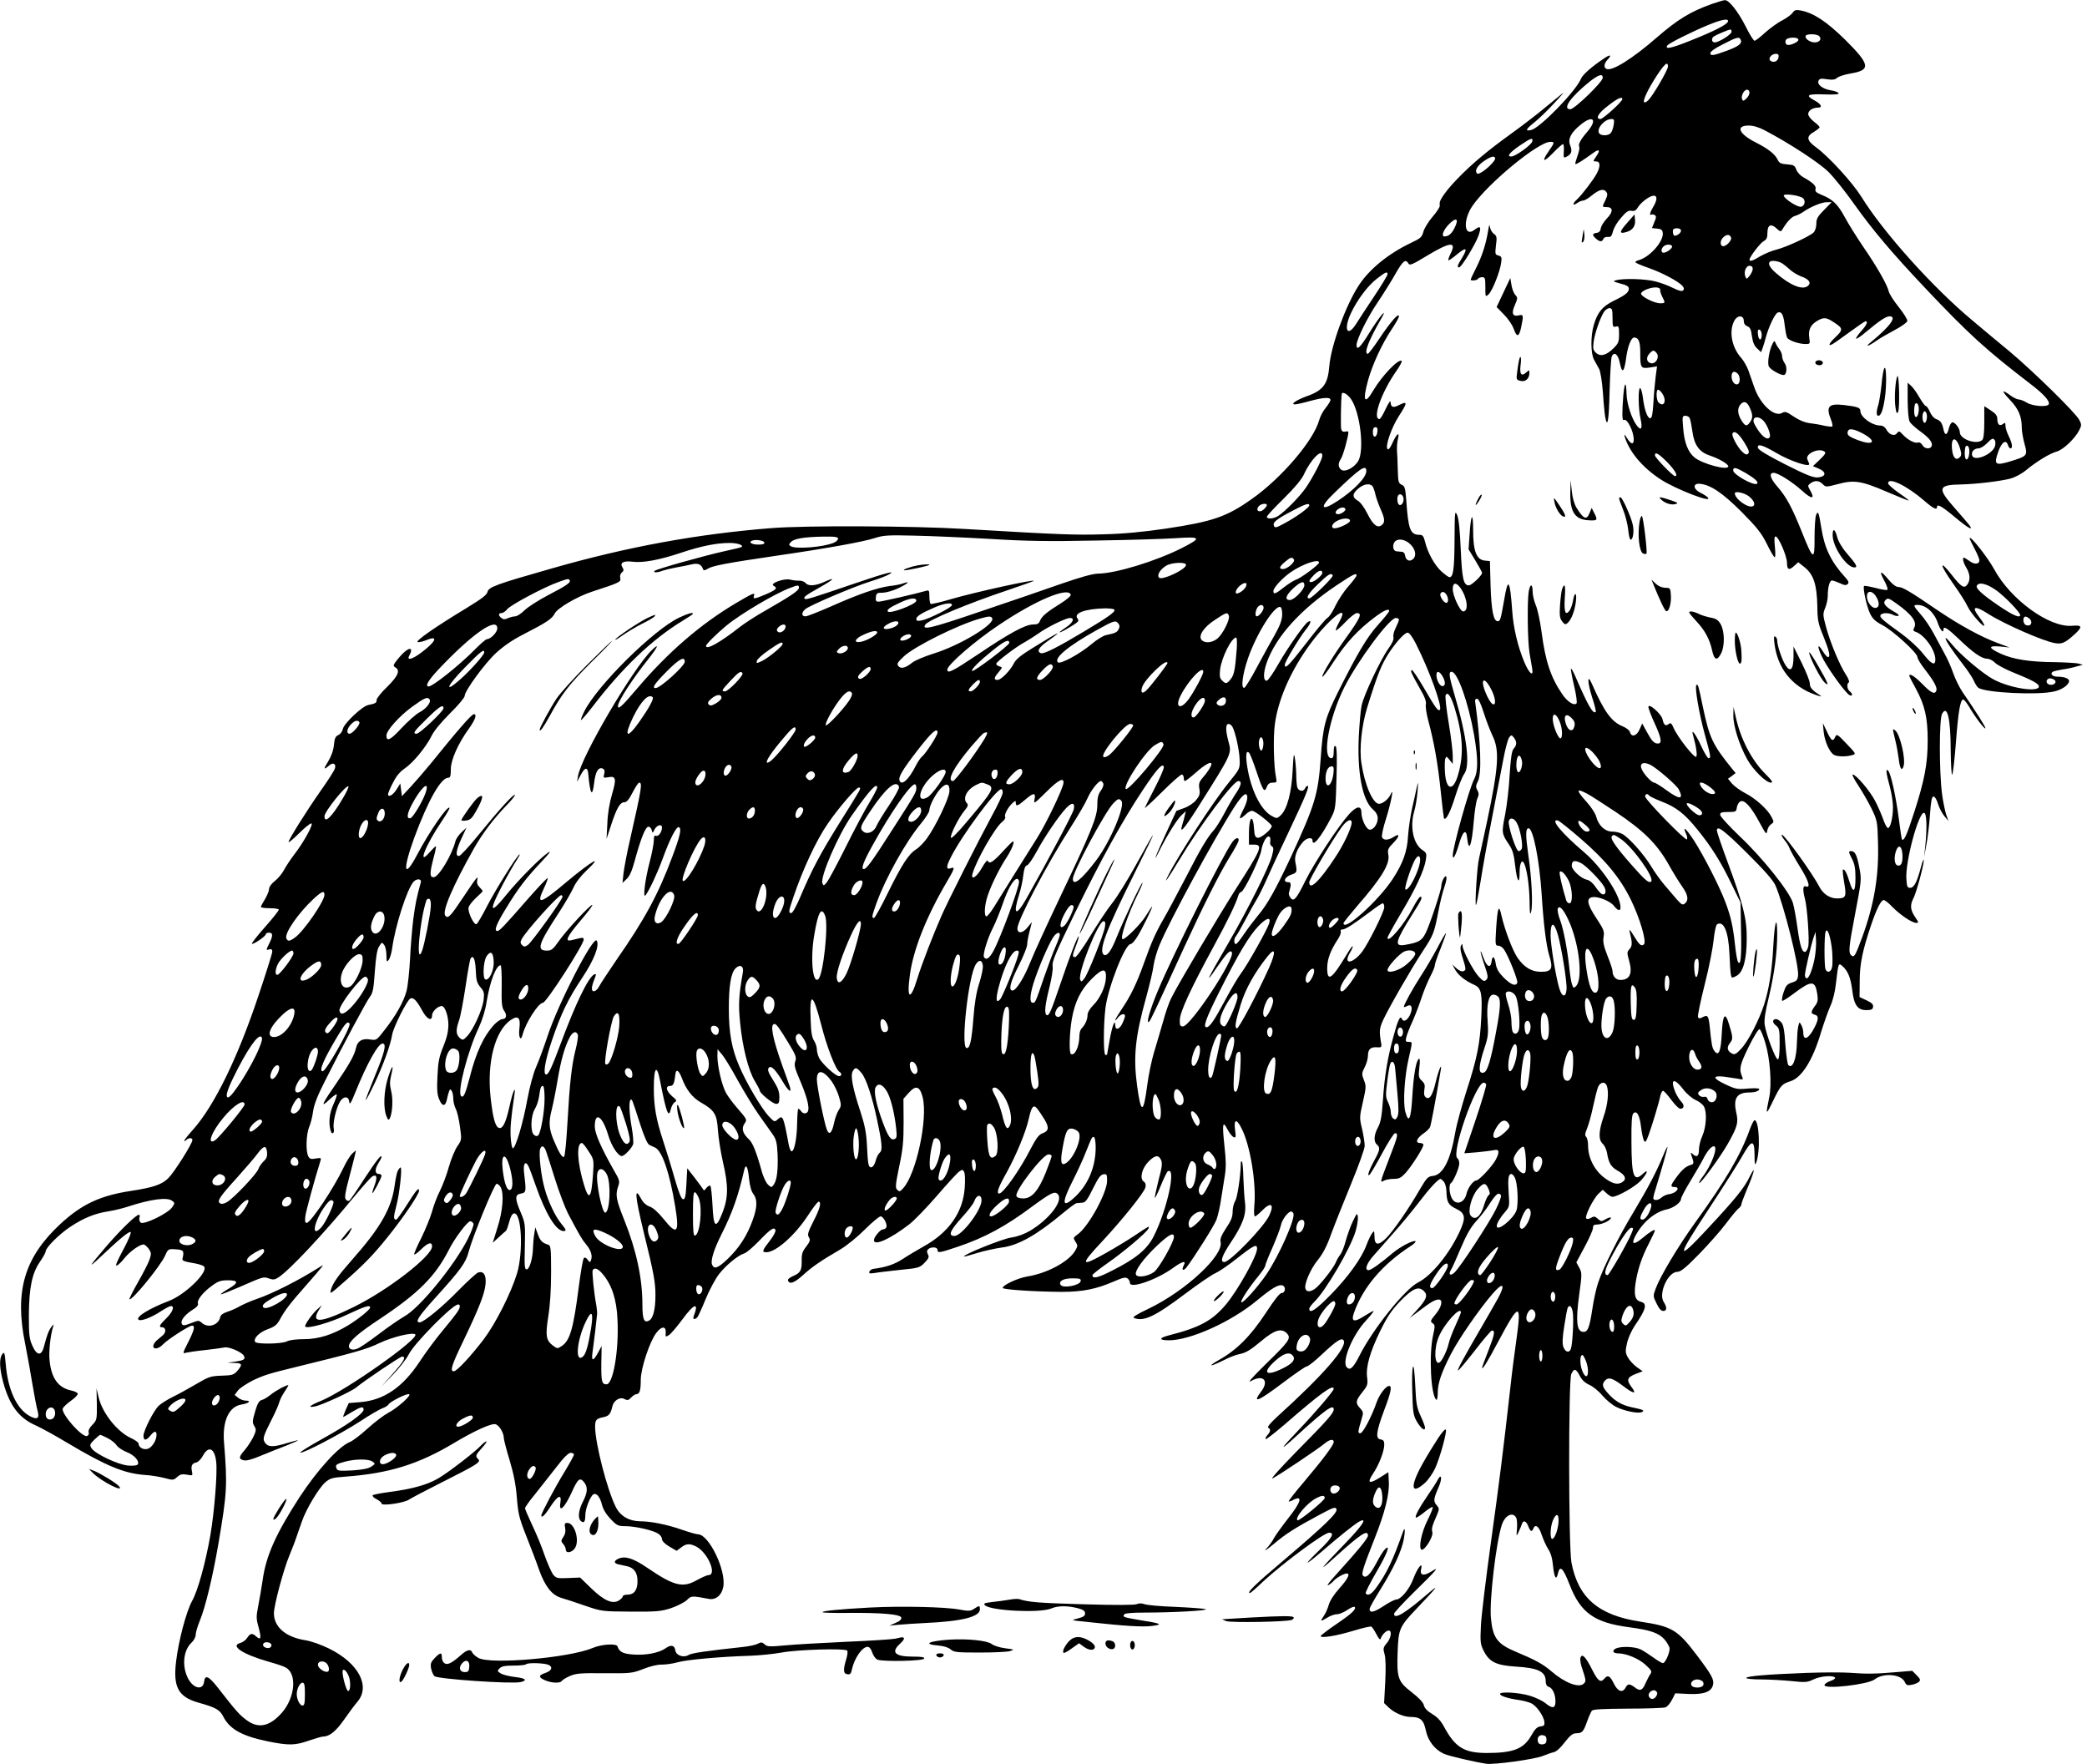 <?xml version="1.0" standalone="no"?>
<!DOCTYPE svg PUBLIC "-//W3C//DTD SVG 20010904//EN"
 "http://www.w3.org/TR/2001/REC-SVG-20010904/DTD/svg10.dtd">
<svg version="1.0" xmlns="http://www.w3.org/2000/svg"
 width="1280pt" height="1082pt" viewBox="0 0 1280 1082"
 preserveAspectRatio="xMidYMid meet">
<g transform="translate(0,1082) scale(0.1,-0.1)"
fill="#000000" stroke="none">
<path d="M10500 10796 c-132 -47 -211 -95 -342 -209 -145 -126 -269 -204 -304
-190 -20 8 -17 34 8 60 25 27 13 30 -22 6 -78 -52 -133 -100 -144 -127 -32
-76 -249 -299 -304 -313 -40 -10 -35 4 18 46 29 23 84 76 123 119 40 42 63 70
52 61 -11 -9 -60 -49 -110 -90 -49 -41 -139 -110 -200 -154 -150 -108 -246
-188 -336 -281 -65 -67 -110 -129 -109 -149 0 -3 0 -11 0 -19 0 -8 -20 -38
-45 -67 -25 -29 -50 -70 -55 -90 -9 -34 -18 -41 -77 -69 -139 -66 -259 -164
-323 -266 -81 -128 -167 -367 -177 -489 -9 -111 -37 -149 -138 -185 -66 -24
-103 -50 -72 -50 9 0 50 9 89 20 84 23 128 26 128 7 0 -7 -13 -28 -29 -48 -16
-19 -34 -53 -40 -75 -33 -124 -231 -356 -413 -484 -155 -110 -241 -139 -528
-182 -142 -21 -261 -32 -385 -35 -172 -5 -260 -2 -850 33 -311 19 -978 22
-1185 5 -453 -36 -881 -114 -1345 -247 -341 -97 -388 -114 -395 -144 -4 -19
-37 -43 -130 -100 -189 -114 -318 -204 -298 -208 9 -2 33 4 53 12 78 33 59
-10 -36 -80 -53 -39 -86 -46 -69 -15 32 60 -8 53 -61 -10 -37 -45 -41 -52 -26
-61 34 -18 19 -54 -48 -120 -36 -34 -65 -71 -65 -80 0 -19 -5 -22 -52 -32 -38
-8 -148 -113 -155 -146 -3 -16 -15 -32 -28 -38 -18 -8 -23 -21 -27 -61 -3 -33
-16 -69 -36 -102 -30 -48 -28 -54 10 -21 22 18 41 6 32 -21 -3 -12 -42 -73
-86 -135 -89 -127 -198 -301 -198 -316 0 -6 28 18 63 52 34 34 68 62 76 62 17
0 -45 -114 -103 -189 -24 -31 -52 -74 -64 -96 -11 -22 -37 -53 -56 -68 -22
-17 -36 -37 -36 -50 0 -12 -12 -40 -25 -62 -14 -22 -25 -43 -25 -47 0 -5 25
-8 55 -8 30 0 55 -4 55 -9 0 -6 -38 -54 -85 -107 -47 -53 -83 -99 -80 -102 7
-7 85 46 85 58 0 6 9 10 20 10 25 0 25 -20 0 -69 -19 -39 -19 -39 0 -34 15 4
20 0 20 -13 0 -11 -39 -134 -86 -274 -127 -380 -270 -672 -400 -818 -30 -33
-54 -64 -54 -68 0 -4 5 -3 12 4 16 16 38 15 38 0 0 -22 -113 -200 -148 -234
-41 -40 -93 -57 -230 -78 -189 -29 -301 -82 -431 -202 -221 -205 -283 -412
-217 -734 14 -70 34 -182 45 -250 12 -69 25 -141 31 -160 14 -49 -1 -60 -47
-35 -80 43 -135 162 -148 320 -6 71 -9 77 -21 60 -20 -27 -17 -88 6 -174 39
-141 96 -217 197 -262 34 -15 123 -64 196 -108 240 -143 350 -188 477 -197 36
-2 90 -11 120 -19 52 -14 55 -13 77 7 18 16 29 19 59 14 36 -7 37 -7 31 21 -7
34 1 49 28 54 11 3 29 21 40 42 34 63 72 45 81 -39 8 -66 -11 -305 -36 -451
-30 -170 -77 -340 -112 -402 -35 -63 -83 -243 -98 -371 -19 -155 13 -216 133
-251 111 -31 134 -44 156 -86 39 -78 116 -120 270 -152 133 -27 170 -26 256 4
39 13 78 25 88 25 38 0 78 33 127 103 27 39 64 89 82 110 82 96 7 237 -173
326 -51 25 -110 46 -149 52 -118 19 -190 81 -190 165 0 49 60 272 96 357 14
34 33 82 41 107 9 25 25 70 35 100 26 76 103 203 142 238 30 26 43 30 127 36
266 20 447 76 665 207 124 74 229 122 254 114 22 -7 50 -53 50 -84 0 -10 16
-73 36 -138 25 -84 38 -150 44 -229 8 -98 14 -124 58 -235 27 -68 62 -159 77
-203 37 -104 78 -157 135 -175 25 -7 92 -29 149 -49 102 -35 106 -35 280 -36
158 -1 183 1 246 21 38 13 81 35 97 49 28 28 28 28 136 8 42 -8 79 23 88 74
19 100 -88 322 -155 322 -9 0 -55 13 -101 29 -89 31 -187 51 -255 51 -67 1
-120 32 -148 87 -53 105 -127 392 -127 493 0 42 7 50 53 59 32 7 42 20 52 63
8 39 47 63 75 48 18 -10 25 -8 41 9 11 12 26 21 33 21 19 0 26 23 26 88 0 70
55 235 95 287 32 43 61 44 58 1 -2 -26 -1 -27 20 -14 12 8 49 51 82 96 74 101
104 108 69 18 -7 -19 9 -21 24 -3 5 6 28 56 50 110 22 54 59 123 82 153 43 55
117 116 157 128 12 4 50 36 85 72 74 77 96 92 104 70 3 -8 -12 -37 -35 -66
-46 -59 -50 -70 -21 -70 59 0 177 105 257 228 29 45 58 82 63 82 20 0 9 -43
-31 -120 -34 -67 -38 -82 -28 -98 10 -16 8 -25 -16 -57 -24 -30 -29 -46 -28
-88 1 -59 -8 -74 -55 -94 -18 -8 -32 -19 -29 -26 8 -26 38 -16 91 32 57 52
108 87 231 159 39 23 105 77 150 122 44 44 87 80 96 80 18 0 45 -53 34 -69 -3
-6 -12 -11 -20 -11 -16 0 -55 -47 -55 -66 0 -38 100 7 219 99 29 23 105 101
168 174 63 73 124 140 136 148 19 13 22 13 30 -2 6 -9 7 -52 4 -96 -10 -152
-98 -277 -255 -363 -37 -21 -93 -54 -125 -75 -50 -33 -103 -51 -181 -61 -11
-2 -21 -9 -24 -17 -4 -11 3 -13 34 -8 22 4 92 12 156 19 112 11 119 13 149 44
25 26 29 35 20 51 -7 14 -7 23 1 31 17 17 58 15 58 -3 0 -21 9 -20 125 19 163
55 292 124 459 249 111 81 134 93 153 74 38 -38 -49 -153 -169 -225 -36 -21
-77 -36 -117 -42 -52 -7 -298 -106 -288 -116 1 -2 37 8 79 21 42 13 110 28
152 34 100 12 215 77 374 210 40 33 78 62 85 62 7 1 23 2 35 3 19 1 31 17 65
86 32 65 47 86 65 88 20 3 22 -1 22 -40 0 -73 -114 -281 -180 -328 -28 -20
-29 -22 -14 -45 15 -23 15 -27 -2 -56 -39 -67 -173 -139 -295 -158 -58 -10
-149 -52 -149 -70 0 -10 198 -23 360 -24 130 0 214 17 322 64 55 24 72 28 84
18 8 -6 14 -18 14 -27 0 -38 164 19 265 92 58 42 82 47 65 15 -15 -28 -4 -37
16 -13 44 56 170 255 185 294 9 25 22 81 28 125 7 44 17 109 23 144 8 47 8 93
-2 181 -15 139 -11 161 18 104 12 -23 29 -44 38 -48 14 -5 15 0 9 43 -9 68 9
73 40 10 53 -103 91 -336 78 -473 -3 -39 -2 -66 4 -66 5 0 24 16 43 35 55 57
78 41 44 -31 -34 -71 -240 -284 -275 -284 -28 0 -15 37 39 119 74 110 97 174
88 245 -4 28 -8 95 -10 148 -1 54 -5 101 -9 104 -4 4 -7 -1 -7 -12 -1 -76 -21
-209 -34 -229 -9 -14 -16 -43 -16 -66 0 -32 -9 -55 -40 -101 -29 -44 -38 -66
-34 -84 21 -82 -213 -300 -439 -409 -78 -37 -104 -54 -92 -58 60 -24 129 9
315 149 80 60 163 117 185 126 22 10 83 51 135 93 98 77 120 88 120 58 0 -45
-116 -253 -190 -342 -84 -100 -160 -142 -352 -191 -62 -16 -61 -30 1 -30 132
0 384 114 541 245 93 77 133 100 157 91 21 -8 16 -46 -6 -46 -12 0 -43 -39
-98 -123 -93 -141 -177 -226 -286 -287 -78 -45 -56 -44 33 0 30 16 71 31 90
35 41 8 68 24 135 80 83 70 126 82 159 46 26 -29 12 -48 -133 -189 -84 -83
-113 -116 -88 -102 74 43 113 3 62 -64 -59 -78 -18 -61 134 54 73 55 138 100
146 100 8 0 50 33 93 74 92 86 121 104 133 85 24 -40 -124 -211 -407 -467 -42
-39 -64 -65 -56 -68 17 -8 15 -24 -5 -46 -9 -10 -14 -21 -10 -24 3 -3 54 37
114 88 223 194 303 252 303 220 0 -13 -121 -154 -215 -252 -117 -122 -124
-138 -17 -40 181 166 232 202 232 166 0 -22 -39 -67 -229 -259 -103 -105 -163
-173 -146 -164 38 19 280 181 318 213 32 27 57 31 57 10 0 -18 -64 -104 -183
-245 -54 -63 -95 -116 -93 -119 2 -2 13 1 24 7 65 35 54 -9 -29 -113 -38 -49
-77 -103 -86 -120 -8 -17 -29 -46 -47 -65 -17 -19 3 -6 44 28 78 66 134 101
287 183 82 44 94 48 100 32 8 -22 -75 -102 -333 -321 -166 -140 -220 -193
-198 -193 4 0 39 30 78 68 123 114 376 302 408 302 35 0 17 -33 -57 -104 -41
-39 -75 -75 -75 -79 0 -4 35 23 78 60 115 100 214 179 240 192 53 28 17 -27
-91 -138 -151 -156 -171 -183 -59 -81 158 143 202 172 202 132 0 -16 -58 -87
-200 -244 -36 -39 -56 -66 -44 -60 11 6 27 18 34 27 15 18 63 45 80 45 23 0 7
-33 -45 -91 -34 -38 -59 -77 -66 -103 -6 -22 -20 -53 -31 -68 -23 -33 -19 -35
24 -8 18 11 44 20 58 20 14 0 43 12 63 26 21 14 41 23 45 19 13 -13 -18 -42
-111 -105 -53 -36 -96 -69 -97 -74 0 -15 101 2 205 34 53 16 101 27 106 24 5
-3 19 -24 31 -47 14 -27 23 -37 26 -27 7 23 33 50 49 50 22 0 15 -46 -12 -78
-22 -26 -23 -33 -13 -68 7 -25 8 -85 4 -169 l-7 -130 28 -27 c35 -33 92 -58
135 -58 60 0 80 -19 93 -83 13 -64 56 -119 113 -144 31 -13 189 -50 258 -60
48 -7 293 27 344 47 25 10 56 21 70 24 15 3 43 28 67 61 35 44 49 55 72 55 34
0 43 9 66 75 10 28 23 56 28 63 7 9 64 12 221 13 116 0 220 4 231 8 11 4 29
25 40 47 l20 39 81 -4 c94 -4 140 13 150 55 8 33 -6 59 -97 180 -121 160 -153
179 -351 209 -255 39 -379 146 -420 362 -18 95 -19 1115 -1 1156 17 37 29 34
52 -11 13 -25 32 -43 58 -55 22 -9 59 -39 81 -66 23 -27 61 -58 85 -70 53 -26
137 -42 157 -31 18 10 11 14 -65 30 -60 13 -103 39 -144 86 -35 39 -38 56 -15
79 21 21 46 12 110 -36 64 -49 85 -51 50 -5 -32 43 -27 59 27 80 l42 16 -37
26 c-19 14 -44 41 -54 59 -16 29 -16 40 -5 88 7 32 28 78 49 109 67 97 77 134
36 144 -34 9 -43 37 -34 106 12 86 38 165 81 248 21 42 39 79 39 83 0 11 -32
-8 -79 -48 -51 -42 -68 -37 -42 13 45 86 120 150 198 166 39 9 83 42 83 63 0
8 26 58 59 112 32 53 68 115 79 137 23 45 48 74 63 74 29 0 -12 -114 -69 -188
-14 -18 -23 -35 -20 -37 7 -8 132 164 175 240 59 105 66 130 52 191 -20 88 3
124 81 124 34 0 60 9 60 21 0 5 -30 6 -69 3 -64 -6 -75 -4 -135 24 -82 38 -87
57 -13 49 29 -4 68 -10 87 -13 30 -7 33 -5 25 12 -20 48 -15 71 39 182 31 63
61 112 68 110 6 -2 22 -40 35 -84 29 -95 41 -253 24 -334 -23 -111 -21 -114
22 -25 48 99 55 107 109 124 70 23 137 131 187 301 18 57 43 129 57 160 16 35
29 88 35 145 14 120 15 122 40 99 33 -30 49 -69 59 -146 11 -92 33 -123 86
-123 31 0 40 4 42 20 2 15 -8 25 -40 40 l-43 20 1 100 c0 104 18 189 71 345
33 97 60 150 76 150 7 0 31 -18 52 -41 49 -50 122 -99 147 -99 17 0 16 3 -7
37 -29 43 -31 72 -10 113 19 36 65 207 64 235 0 11 -9 -9 -18 -45 -24 -91 -42
-125 -66 -125 -17 0 -20 8 -23 57 -6 106 74 403 108 403 17 0 20 -89 8 -205
l-7 -65 14 75 c8 41 18 125 22 185 6 84 11 110 22 110 8 0 20 -20 27 -45 8
-25 25 -58 39 -75 l25 -30 -14 40 c-7 22 -19 79 -25 125 -18 138 -18 458 0
492 32 59 53 -29 53 -224 1 -86 5 -153 9 -149 5 5 15 93 23 196 14 189 27 265
45 265 5 0 22 -21 37 -46 36 -62 93 -137 99 -131 4 5 -56 100 -140 222 -19 28
-44 79 -57 115 -12 36 -36 90 -53 120 -16 30 -47 87 -68 126 -21 39 -56 91
-79 116 -46 53 -48 58 -19 58 51 0 103 -47 124 -111 15 -44 35 -66 35 -39 0
23 26 6 94 -59 86 -83 140 -121 174 -121 13 0 35 -11 46 -23 12 -13 60 -39
106 -58 124 -50 165 -72 165 -89 0 -38 -177 -11 -278 43 -66 35 -206 153 -256
216 -19 23 -35 40 -38 37 -6 -6 42 -79 105 -159 29 -37 59 -82 67 -100 8 -19
20 -38 27 -44 39 -32 371 -48 470 -23 48 12 88 41 88 64 0 15 -30 26 -72 26
-30 0 -47 18 -28 30 7 4 33 10 58 14 25 3 63 11 86 18 l41 11 -30 8 c-16 3
-80 7 -142 8 -153 1 -255 17 -330 51 -80 36 -82 52 -5 45 l57 -6 -75 28 c-104
39 -231 109 -366 200 -171 117 -216 143 -241 143 -14 0 -36 16 -60 45 -49 59
-61 57 -27 -5 15 -28 24 -53 20 -57 -4 -4 -36 1 -72 11 -37 9 -69 15 -71 12
-10 -9 16 -128 37 -170 15 -31 33 -48 74 -69 65 -34 216 -171 216 -197 0 -10
21 -44 46 -76 56 -72 77 -111 70 -130 -10 -25 -31 -15 -86 41 -47 48 -80 68
-80 50 0 -3 18 -38 40 -78 55 -101 73 -178 73 -317 0 -144 -20 -248 -84 -445
-44 -137 -62 -176 -74 -163 -2 2 -11 61 -20 132 -18 136 -48 273 -65 290 -16
16 -12 -16 10 -96 11 -40 20 -97 20 -128 0 -66 -17 -133 -32 -128 -6 2 -19 27
-29 56 -10 28 -32 79 -50 113 -33 62 -116 159 -136 159 -6 0 9 -30 34 -67 25
-38 62 -102 82 -143 34 -71 36 -80 39 -203 7 -206 -23 -384 -98 -588 -42 -114
-48 -123 -66 -108 -18 15 -15 51 21 239 43 225 43 226 28 302 -14 74 -26 98
-49 98 -18 0 -18 -3 6 -50 15 -29 20 -59 20 -115 0 -89 -15 -97 -38 -19 -14
48 -31 79 -39 70 -3 -2 1 -39 8 -81 15 -85 10 -95 -44 -95 -44 0 -85 27 -107
69 -41 80 -214 321 -231 321 -6 0 1 -13 14 -30 14 -16 29 -40 32 -51 4 -12 33
-64 65 -116 55 -88 67 -132 34 -119 -17 7 -18 -23 -4 -76 14 -50 28 -253 21
-291 -4 -17 -12 -32 -18 -34 -20 -7 -33 33 -49 148 -8 60 -21 129 -28 152 -21
69 -186 276 -323 405 -68 65 -123 125 -123 135 0 14 9 17 49 17 46 0 50 2 53
26 2 15 11 32 20 38 25 15 65 -27 119 -127 38 -71 44 -78 47 -55 2 15 12 34
23 42 20 13 20 15 4 46 -24 47 -100 115 -162 146 -30 16 -66 42 -80 58 l-25
30 24 17 23 18 -20 24 c-122 151 -140 189 -181 382 -28 135 -30 142 -40 133
-11 -11 17 -175 51 -299 38 -138 40 -149 24 -149 -6 0 -26 33 -45 74 -32 71
-63 112 -51 70 21 -75 28 -127 20 -135 -11 -11 -116 123 -139 178 -12 28 -18
32 -29 23 -19 -16 -31 -7 -38 28 -7 33 -87 104 -87 76 0 -9 18 -57 41 -106 39
-86 44 -118 17 -118 -23 0 -37 15 -67 70 l-29 53 -16 -36 c-17 -41 -50 -51
-59 -17 -3 11 -22 26 -46 36 -67 27 -113 90 -187 259 -30 69 -29 11 1 -82 15
-46 25 -86 22 -89 -16 -16 -47 37 -126 220 -12 27 -23 47 -26 45 -2 -3 6 -49
19 -104 13 -55 20 -104 15 -109 -15 -16 -56 10 -87 56 -71 103 -104 204 -127
380 -9 68 -25 143 -36 167 -10 24 -19 61 -19 82 0 50 -15 51 -24 2 -10 -61 -7
-313 5 -378 5 -33 13 -75 16 -94 10 -57 -19 -32 -50 43 -38 92 -65 205 -72
306 -14 198 -26 214 -50 69 -21 -119 -24 -129 -39 -129 -26 0 -39 64 -44 217
l-4 152 -32 3 c-50 5 -71 58 -71 185 0 121 -14 103 -22 -29 l-6 -87 42 -69
c22 -37 41 -71 41 -75 0 -16 -64 -77 -81 -77 -33 0 -42 39 -50 220 -5 120 -12
187 -22 211 -14 32 -15 22 -16 -154 -1 -178 -8 -227 -31 -227 -6 0 -27 16 -49
35 -42 38 -85 115 -101 183 -9 35 -15 42 -35 42 -55 0 -68 33 -80 211 -6 76
-9 88 -28 96 -20 9 -22 19 -24 89 -1 43 -3 97 -5 119 -1 22 1 55 6 74 12 47
-8 32 -34 -26 -14 -31 -24 -43 -30 -37 -16 16 24 132 70 203 54 83 54 94 -1
66 -34 -18 -49 -13 -50 18 0 14 -11 0 -30 -40 -16 -35 -33 -63 -38 -63 -46 0
11 163 102 293 22 31 37 60 34 63 -17 18 -120 -89 -174 -180 -54 -93 -68 -66
-32 63 27 97 85 222 143 309 25 37 46 74 46 82 0 25 -50 -32 -117 -132 -36
-54 -69 -98 -74 -98 -26 0 4 80 79 210 51 88 -8 19 -70 -82 -54 -88 -78 -111
-78 -74 0 34 67 170 129 261 37 55 87 135 111 178 44 77 61 91 78 61 8 -14 24
-7 118 50 142 85 181 87 138 5 -8 -17 -13 -33 -11 -35 2 -3 23 11 47 31 64 54
76 47 35 -20 -27 -43 -30 -55 -16 -55 14 0 97 137 118 192 20 56 14 68 -23 39
-64 -50 -74 56 -14 145 93 137 404 394 478 394 28 0 28 -3 -8 -55 -48 -69 -35
-75 26 -12 31 32 58 56 62 53 3 -4 5 -25 3 -47 -2 -38 -1 -40 19 -29 29 15 34
35 20 69 -15 38 4 77 63 125 76 63 107 35 44 -40 -43 -49 -60 -81 -51 -95 3
-6 -2 -31 -11 -55 -9 -25 -15 -47 -13 -50 5 -4 46 22 108 67 38 29 48 19 20
-20 -21 -31 -21 -31 -1 -31 26 0 28 -28 5 -73 -20 -38 -93 -134 -123 -161 -28
-25 -27 -41 1 -22 12 9 29 16 38 16 8 0 31 13 50 29 46 38 74 46 90 26 11 -13
10 -22 -3 -51 -22 -44 -22 -44 7 -44 40 0 41 -29 2 -69 -19 -20 -36 -47 -38
-61 -2 -17 -10 -26 -25 -28 -28 -4 -29 -14 -5 -35 23 -21 38 -22 46 -2 3 8 15
14 28 12 18 -2 23 5 31 35 5 21 27 58 50 83 31 37 45 46 64 42 18 -3 27 2 39
22 19 31 73 71 97 71 23 0 21 -28 -3 -68 -20 -33 -26 -57 -12 -48 4 2 14 1 21
-3 10 -7 10 -15 -3 -44 l-14 -36 31 -3 c25 -2 33 -8 35 -26 7 -50 -76 -146
-145 -167 -13 -3 -23 -9 -23 -13 0 -4 37 -20 83 -36 83 -29 184 -83 207 -111
9 -11 10 -19 3 -26 -7 -7 -26 -3 -60 14 -27 14 -77 33 -110 41 -61 16 -197 20
-242 7 -21 -5 -17 -8 27 -20 38 -9 52 -18 52 -31 0 -23 -19 -39 -93 -75 -69
-34 -99 -70 -122 -148 -20 -68 -19 -174 1 -212 9 -16 23 -43 32 -58 8 -17 18
-78 23 -145 4 -65 11 -132 14 -149 14 -76 23 -21 27 160 3 105 9 200 13 210
14 33 39 15 49 -36 15 -74 28 -62 41 38 9 63 30 115 47 115 28 0 38 -25 38
-91 0 -96 3 -101 58 -93 l45 7 -8 -59 c-4 -33 -11 -104 -14 -159 -5 -76 -9
-100 -20 -100 -17 0 -36 52 -45 128 -4 31 -12 57 -17 57 -13 0 -11 -129 3
-189 13 -60 4 -76 -23 -41 -31 41 -61 132 -63 192 -2 83 -12 79 -20 -8 -8
-105 -8 -156 3 -150 20 13 61 -69 61 -120 0 -33 -17 -30 -41 9 -16 25 -19 27
-14 8 27 -91 109 -189 220 -261 95 -62 326 -150 289 -111 -6 7 -26 20 -45 29
-45 22 -48 58 -5 55 65 -5 139 -54 257 -172 95 -96 122 -130 154 -194 21 -43
43 -81 48 -84 6 -4 7 19 3 61 -5 46 -4 66 4 66 18 0 70 -121 70 -162 0 -43 13
-48 46 -17 l23 21 40 -32 c54 -44 74 -105 77 -235 1 -90 5 -109 38 -189 36
-90 44 -126 27 -126 -5 0 -20 17 -32 37 -38 62 -33 17 6 -55 44 -79 139 -208
160 -216 19 -7 19 8 0 24 -17 14 -20 46 -6 55 6 3 -3 25 -18 48 -37 56 -95
194 -121 290 -20 74 -21 81 -6 118 9 22 16 55 16 73 0 54 11 96 26 96 7 0 29
-8 49 -17 27 -13 38 -14 47 -5 9 9 6 18 -13 39 -88 96 -129 181 -148 303 -16
101 -21 111 -33 80 -5 -14 -9 -76 -9 -139 1 -143 -8 -139 -80 42 -60 149 -94
211 -150 275 -42 48 -51 82 -21 82 27 0 111 -53 174 -109 59 -54 82 -54 51 0
-17 30 -17 31 1 45 27 19 52 18 75 -5 19 -19 20 -19 93 0 99 27 145 20 300
-47 70 -30 130 -54 134 -54 5 0 -22 21 -59 46 -37 26 -67 53 -67 60 0 41 116
-15 222 -107 55 -48 78 -59 78 -39 0 22 29 6 108 -60 82 -69 118 -89 91 -51
-8 10 -49 58 -92 107 -107 121 -101 141 43 143 88 2 234 19 297 35 31 8 71 29
100 53 67 55 145 102 188 114 40 11 114 82 138 132 14 28 14 34 0 61 -21 43
-284 300 -426 419 -64 53 -168 139 -229 191 -245 204 -548 542 -683 761 -54
86 -198 244 -276 301 -59 43 -63 67 -14 95 19 12 35 24 35 29 0 4 -16 20 -35
34 -19 15 -35 36 -35 46 0 22 28 40 60 40 31 0 20 22 -23 45 -57 31 -41 40 63
36 66 -2 91 0 86 8 -4 6 -25 14 -47 17 -50 8 -85 35 -76 58 6 14 15 16 52 10
34 -5 50 -3 63 9 9 8 46 20 81 26 127 21 122 54 -32 207 -114 112 -194 165
-274 180 -28 5 -37 3 -49 -15 -9 -12 -37 -32 -63 -46 -27 -13 -73 -47 -104
-74 -30 -28 -60 -51 -66 -51 -6 0 -31 40 -55 89 -46 90 -102 162 -127 160 -8
0 -43 -11 -79 -23z m98 -108 c-6 -19 -86 -60 -230 -117 -116 -47 -159 -56
-142 -30 8 13 150 84 249 125 84 35 129 43 123 22z m22 -63 c0 -16 -78 -65
-103 -65 -20 0 -23 25 -5 37 16 10 90 42 101 42 4 1 7 -6 7 -14z m537 -26 c18
-18 3 -39 -27 -39 -30 0 -64 25 -55 41 9 13 69 11 82 -2z m-480 -25 c8 -21
-14 -38 -83 -64 -86 -32 -104 -34 -104 -16 0 10 30 31 78 55 87 45 100 48 109
25z m353 2 c0 -15 -57 -39 -71 -30 -13 8 -11 32 4 37 26 11 67 7 67 -7z m-122
-108 c-3 -25 -34 -36 -51 -19 -14 14 9 41 35 41 14 0 19 -6 16 -22z m-678 -56
c0 -21 -91 -177 -120 -206 -11 -11 -23 -17 -26 -13 -10 10 24 81 78 164 48 73
68 89 68 55z m-400 -69 c0 -25 -173 -193 -199 -193 -52 0 4 78 122 172 53 41
77 48 77 21z m900 -91 c0 -11 -9 -27 -20 -37 -17 -16 -20 -16 -26 -2 -7 20 13
57 31 57 8 0 15 -8 15 -18z m-780 -40 c0 -15 -118 -122 -134 -122 -34 0 -13
37 47 82 59 46 87 58 87 40z m-53 -158 c-3 -20 -11 -42 -18 -50 -16 -19 -65
-18 -73 2 -12 31 37 84 78 84 16 0 18 -5 13 -36z m926 -33 c151 -79 336 -200
392 -256 33 -33 103 -120 155 -194 114 -160 230 -298 435 -515 271 -287 377
-383 655 -596 76 -58 115 -103 105 -120 -11 -18 -98 -11 -133 10 -18 11 -41
20 -50 20 -10 0 -33 11 -52 25 -55 41 -56 29 -2 -28 53 -56 72 -102 72 -171 0
-22 8 -66 17 -99 20 -72 18 -74 -89 -107 -91 -27 -100 -20 -73 58 21 60 48 80
60 43 3 -12 11 -21 16 -21 15 0 10 33 -11 75 -11 22 -20 50 -20 63 0 20 -2 22
-15 12 -20 -16 -35 -4 -35 29 0 21 -9 34 -40 54 l-40 26 0 -98 c0 -62 -4 -101
-12 -109 -32 -32 -138 3 -138 47 0 22 -28 61 -45 61 -7 0 -17 -16 -22 -36 -10
-44 -25 -48 -33 -8 -9 41 -18 54 -46 64 -13 5 -30 25 -38 45 -8 19 -19 35 -25
35 -5 0 -22 24 -39 53 -16 28 -39 61 -51 71 l-21 19 0 -109 c1 -66 5 -118 13
-131 7 -12 38 -40 69 -62 55 -40 76 -70 63 -91 -11 -17 -44 -11 -55 11 -7 12
-18 18 -26 15 -19 -7 -62 15 -93 48 -21 23 -25 24 -36 10 -15 -22 -48 -11 -65
21 -8 15 -22 25 -36 25 -53 0 -124 52 -124 90 0 20 -18 26 -101 36 -95 11
-112 -9 -78 -93 7 -18 10 -35 7 -38 -3 -3 -25 -1 -49 4 -24 6 -65 13 -91 16
-30 4 -66 19 -98 41 -42 29 -53 32 -69 22 -47 -29 -134 50 -171 155 -12 34
-29 82 -37 106 -9 24 -28 58 -44 76 -58 65 -76 163 -43 226 19 38 59 38 59 0
0 -15 8 -27 22 -32 16 -6 23 -19 28 -61 5 -37 15 -60 32 -75 l24 -23 9 24 c5
13 14 43 20 66 18 67 56 146 73 153 24 9 36 -13 43 -79 4 -32 10 -66 15 -75 9
-17 72 -39 114 -39 26 0 27 2 22 36 -8 48 6 80 45 104 44 27 59 25 112 -11 51
-34 51 -42 -3 -93 -34 -33 -41 -52 -13 -37 10 5 58 39 107 75 49 36 93 66 97
66 17 0 6 -25 -28 -62 -19 -22 -33 -42 -30 -45 3 -3 29 14 58 39 87 73 126 98
147 98 48 0 4 -61 -114 -158 -43 -35 -14 -26 39 12 17 12 64 39 105 61 42 22
77 47 79 56 2 9 -22 47 -52 85 -31 38 -58 81 -62 97 -9 40 -72 151 -156 273
-41 60 -92 142 -114 183 -42 78 -74 109 -142 136 -33 14 -41 21 -37 35 6 19
-16 40 -75 73 -17 9 -37 30 -43 47 -10 26 -17 29 -56 32 -39 3 -48 7 -59 30
-16 33 -58 66 -131 103 -106 53 -129 105 -46 105 28 0 62 -10 98 -29z m-1425
-68 c-4 -21 -104 -93 -129 -93 -30 0 -12 23 53 68 68 46 81 50 76 25z m-228
-106 c0 -15 -55 -69 -88 -86 -18 -10 -23 -9 -28 4 -7 18 18 50 61 76 35 22 55
24 55 6z m1883 -239 c24 -13 18 -52 -8 -56 -23 -3 -105 51 -105 69 0 13 83 3
113 -13z m134 -76 c-39 -39 -47 -54 -47 -84 0 -21 -7 -44 -17 -54 -25 -24
-168 -90 -228 -105 -27 -6 -71 -25 -98 -40 -47 -29 -67 -35 -67 -22 0 17 66
103 87 114 18 10 23 21 23 51 0 49 22 59 56 27 21 -20 26 -21 34 -9 28 48 58
81 80 86 14 4 37 15 52 26 43 30 111 58 143 58 l29 0 -47 -48z m-2266 -110
c-18 -36 -37 -52 -62 -52 -21 0 -7 39 27 74 46 47 64 36 35 -22z m1389 -17 c0
-16 -34 -38 -44 -28 -3 3 -6 15 -6 25 0 13 7 18 25 18 15 0 25 -6 25 -15z
m307 -42 c6 -16 -28 -53 -48 -53 -19 0 -21 31 -4 50 22 24 43 26 52 3z m-362
-52 c6 -11 -32 -41 -52 -41 -16 0 -17 22 -1 38 14 14 44 16 53 3z m668 -102
c12 -6 36 -25 53 -41 17 -16 49 -35 70 -43 50 -17 66 -41 40 -60 -33 -25 -108
6 -193 80 -50 42 -57 75 -17 75 14 0 35 -5 47 -11z m-173 -38 c0 -10 -9 -29
-19 -42 -18 -22 -20 -22 -26 -6 -12 28 3 67 25 67 13 0 20 -7 20 -19z m-2240
-33 c0 -7 -37 -68 -83 -137 -46 -69 -96 -145 -110 -168 -54 -85 -78 -34 -32
65 38 82 105 171 160 213 53 41 65 46 65 27z m1672 -96 c-1 -7 5 -26 13 -42
20 -39 19 -40 -13 -40 -36 0 -117 41 -117 59 0 17 60 41 95 38 14 -1 24 -7 22
-15z m-292 -171 c0 -54 2 -59 20 -54 18 5 20 0 20 -47 0 -46 -4 -56 -33 -85
-44 -44 -81 -54 -108 -29 -18 16 -20 26 -15 67 7 53 40 148 64 185 8 12 23 22
33 22 16 0 19 -8 19 -59z m915 -104 c0 -39 -19 -38 -23 2 -3 24 0 32 10 29 7
-3 13 -17 13 -31z m-645 -112 c20 -24 -3 -67 -32 -63 -29 4 -35 34 -12 59 21
23 28 24 44 4z m498 -127 c15 -15 16 -55 2 -63 -18 -11 -40 15 -40 46 0 30 17
38 38 17z m-464 -120 c31 -44 12 -90 -22 -56 -14 14 -16 78 -3 78 6 0 17 -10
25 -22z m-1907 -37 c56 -83 82 -314 43 -379 -26 -42 -83 -71 -105 -52 -19 16
-19 39 -1 66 13 18 46 137 46 164 0 4 -9 6 -19 3 -13 -3 -21 1 -25 14 -4 14
-2 173 3 216 2 19 37 0 58 -32z m2441 -44 c22 -45 24 -68 8 -92 -22 -33 -32
-31 -56 8 -24 39 -26 74 -4 98 19 21 37 16 52 -14z m1040 -27 c-5 -49 -28 -51
-28 -2 0 21 3 42 7 46 13 12 24 -12 21 -44z m50 -44 c-2 -15 -7 -28 -13 -29
-12 -2 -19 38 -10 60 9 25 27 1 23 -31z m-1454 -2 c4 -10 11 -46 16 -81 11
-83 43 -126 107 -147 57 -19 113 -52 113 -66 0 -28 -160 15 -208 55 -40 33
-63 94 -69 183 -6 68 -5 72 14 72 12 0 24 -7 27 -16z m453 -16 c23 -26 46 -86
37 -99 -15 -25 -57 11 -93 79 -23 44 20 59 56 20z m-2369 -65 c-4 -39 -28 -42
-28 -4 0 21 5 31 16 31 11 0 14 -8 12 -27z m2990 -19 c74 -44 47 -67 -41 -34
-61 23 -72 33 -63 57 8 19 44 11 104 -23z m-740 -47 c27 -44 33 -60 24 -69 -9
-9 -18 -6 -37 12 -29 27 -67 99 -59 112 12 20 37 0 72 -55z m1324 -39 c9 -32
9 -41 -3 -53 -21 -21 -40 -4 -46 43 -11 84 24 92 49 10z m213 51 c4 -5 4 -21
1 -34 -13 -50 -125 -98 -140 -60 -8 23 11 45 38 45 12 0 35 14 51 30 31 32 40
36 50 19z m-1342 -76 c85 -51 213 -93 203 -67 -3 8 -8 20 -11 27 -14 34 69 72
104 48 12 -7 6 -17 -28 -50 l-42 -40 36 -15 c49 -21 45 -50 -6 -54 -29 -2 -69
14 -200 80 -106 54 -165 89 -167 101 -6 28 25 20 111 -30z m1185 -3 c-5 -49
-28 -51 -28 -2 0 21 3 42 7 45 13 13 24 -11 21 -43z m-3968 -15 c0 -22 -56
-130 -100 -195 -38 -55 -124 -143 -170 -174 -28 -18 -70 -22 -70 -5 0 6 47 56
104 112 66 65 110 118 123 147 41 91 113 164 113 115z m2116 -40 c48 -50 68
-85 47 -85 -13 0 -123 114 -123 127 0 25 22 12 76 -42z m-1846 -54 c0 -39 -73
-115 -174 -182 -105 -69 -118 -44 -23 47 158 153 197 179 197 135z m2325 -11
c55 -32 82 -56 72 -66 -17 -17 -147 55 -147 81 0 22 16 19 75 -15z m-2287 -82
c5 -7 13 -29 17 -48 4 -19 18 -59 31 -89 28 -62 30 -84 9 -101 -26 -21 -53 -1
-87 67 -20 40 -44 73 -60 82 -36 21 -35 43 3 75 33 28 70 34 87 14z m2311 -64
c56 -47 28 -83 -34 -44 -31 19 -55 47 -55 64 0 17 62 3 89 -20z m-2121 -10 c3
-25 -13 -48 -27 -40 -12 8 -15 49 -4 60 11 11 28 1 31 -20z m-838 -42 c0 -5
-9 -17 -20 -27 -26 -23 -52 -6 -30 20 13 16 50 21 50 7z m260 -2 c0 -13 -81
-72 -153 -110 -51 -28 -58 -29 -64 -14 -8 21 17 41 117 93 78 41 100 48 100
31z m222 -25 c0 -5 -10 -15 -23 -22 -32 -17 -52 2 -24 23 21 16 46 15 47 -1z
m28 -69 c0 -14 -67 -46 -95 -46 -25 0 -17 28 13 44 35 20 82 21 82 2z m-2210
-111 c224 -14 364 -16 655 -10 204 3 420 10 480 14 164 11 169 4 42 -61 -161
-81 -405 -155 -512 -156 -35 -1 -103 -20 -225 -62 -96 -34 -321 -111 -499
-171 -305 -104 -359 -116 -336 -80 17 28 264 131 510 213 83 28 152 53 155 55
15 14 -358 -68 -509 -112 -63 -19 -119 -31 -123 -29 -4 3 -8 23 -8 46 0 37 -2
40 -22 34 -70 -20 -272 -66 -289 -66 -16 0 -20 6 -17 28 3 24 7 27 43 27 23 1
65 13 98 29 57 28 73 45 26 28 -13 -5 -50 -13 -82 -16 -75 -10 -190 -49 -360
-125 -76 -33 -146 -61 -157 -61 -25 0 -26 22 -1 44 25 22 291 136 399 170 46
14 96 33 110 41 57 30 -11 13 -199 -51 -275 -94 -303 -102 -312 -97 -14 8 2
21 88 69 91 51 106 69 30 35 -56 -25 -98 -27 -115 -6 -6 8 -24 14 -38 14 -15
-1 -40 2 -55 6 -37 10 -128 -23 -103 -37 27 -15 19 -24 -45 -52 -69 -30 -83
-32 -75 -11 9 24 -4 19 -112 -45 -214 -127 -414 -299 -602 -520 -96 -113 -120
-135 -120 -110 0 29 91 169 184 285 61 77 73 105 25 59 -113 -107 -436 -656
-454 -774 l-6 -35 23 43 c25 47 42 50 46 6 11 -127 25 -149 36 -55 8 67 25 97
51 88 13 -6 15 -14 11 -33 -7 -25 -5 -26 23 -21 49 10 53 -8 25 -103 -16 -55
-27 -119 -29 -180 l-5 -95 29 88 c34 103 54 137 81 137 14 0 28 17 50 60 17
33 35 60 40 60 21 0 16 -31 -54 -341 -20 -85 -38 -182 -42 -215 l-6 -59 26 25
c19 18 33 52 50 115 36 132 65 205 83 205 8 0 17 -9 20 -21 5 -20 6 -20 17 3
14 28 46 37 46 13 0 -27 -21 -57 -36 -51 -10 4 -14 -3 -14 -28 0 -19 -11 -78
-25 -131 -29 -111 -44 -229 -25 -205 24 33 72 136 104 223 44 121 84 199 99
194 19 -6 9 -52 -38 -177 -88 -236 -170 -387 -346 -640 -47 -69 -94 -140 -103
-157 -18 -36 -46 -44 -46 -14 0 10 7 35 15 54 13 32 13 36 0 31 -35 -14 -116
-180 -209 -432 -52 -139 -72 -182 -86 -182 -21 0 -8 81 34 206 57 169 100 257
188 389 71 107 106 196 88 226 -21 33 -236 -385 -302 -586 -22 -66 -53 -151
-70 -189 -18 -41 -39 -121 -54 -200 -26 -144 -73 -302 -89 -298 -5 1 -11 32
-13 69 -3 60 1 106 23 258 10 67 -11 19 -30 -70 -22 -98 -40 -137 -63 -133
-24 5 -39 60 -53 187 -24 217 28 413 126 477 43 28 58 12 51 -50 -8 -58 8 -88
20 -39 17 68 96 193 124 193 20 0 250 356 250 388 0 10 -7 13 -25 8 -14 -3
-36 -9 -50 -12 -43 -11 -29 20 54 118 44 51 77 95 74 98 -8 8 -165 -162 -208
-225 -33 -47 -43 -55 -71 -55 -65 0 -53 39 72 230 37 57 78 127 91 156 13 30
46 73 78 103 111 105 37 63 -119 -67 -162 -137 -190 -145 -141 -42 16 33 26
62 24 65 -3 2 -55 -53 -117 -123 -147 -169 -179 -202 -191 -202 -23 0 -8 40
50 135 75 124 123 187 219 289 51 54 64 72 40 56 -51 -36 -176 -162 -254 -257
-68 -84 -93 -102 -80 -60 12 41 101 208 148 280 10 15 16 27 13 27 -12 0 -144
-210 -198 -314 -31 -61 -61 -112 -67 -114 -16 -5 -55 76 -48 103 3 12 24 39
46 59 22 20 40 38 40 41 0 3 -9 14 -19 24 -13 13 -18 27 -14 43 8 33 -4 18
-84 -102 -82 -123 -95 -136 -112 -116 -21 26 44 178 176 413 52 91 120 181
196 260 34 34 58 65 55 68 -7 8 -94 -87 -221 -243 -59 -73 -114 -132 -122
-132 -23 0 -18 34 15 107 l31 67 -31 -29 c-17 -16 -34 -41 -37 -55 -21 -84
-103 -220 -133 -220 -25 0 -26 22 -1 118 11 39 17 72 14 72 -3 0 -20 -17 -38
-37 -78 -90 -26 42 76 193 28 41 49 78 46 80 -13 14 -124 -147 -197 -285 -83
-158 -93 -102 -19 102 85 229 163 367 208 367 13 0 16 12 16 53 0 57 46 159
110 247 40 56 52 90 31 90 -13 0 -99 -98 -265 -304 -35 -43 -89 -105 -120
-139 l-56 -60 -5 39 -5 39 -23 -37 c-22 -35 -52 -51 -52 -28 0 6 13 37 30 69
20 41 43 68 72 88 51 34 130 130 164 198 14 31 60 86 114 140 50 49 90 97 90
107 0 31 122 198 192 263 47 43 102 81 171 116 140 72 173 94 189 126 16 33
135 103 228 134 172 56 180 60 174 84 -3 13 1 27 10 34 12 10 13 16 3 32 -17
28 7 41 63 34 63 -8 163 10 300 56 124 41 215 59 295 59 47 0 86 -13 74 -24
-2 -3 -47 -14 -99 -25 -128 -28 -423 -111 -435 -122 -12 -12 17 -12 49 1 15 5
52 14 84 20 31 5 74 14 95 19 38 9 59 0 69 -30 3 -9 11 -8 29 3 27 18 117 35
409 78 319 46 549 88 615 110 53 17 80 19 240 15 99 -2 308 -11 465 -20z
m-930 1 c0 -7 -12 -19 -27 -25 -65 -27 -233 -40 -263 -21 -13 8 -13 11 2 27
21 20 81 30 201 32 68 1 87 -2 87 -13z m-452 -23 c2 -9 -9 -13 -37 -13 -40 0
-62 14 -39 24 22 9 71 2 76 -11z m3963 -12 c32 -32 38 -71 14 -91 -20 -17 -43
-6 -47 22 -2 15 -10 24 -23 24 -11 1 -25 2 -31 3 -18 2 -25 30 -14 52 16 30
66 25 101 -10z m-715 -93 c9 -14 -40 -58 -67 -58 -27 0 -24 14 12 44 34 29 44
32 55 14z m154 -18 c0 -13 -113 -97 -143 -106 -12 -4 -44 -24 -71 -45 -53 -42
-66 -47 -66 -24 0 21 56 81 108 117 73 50 172 83 172 58z m-816 -15 c-1 -28
-147 -96 -165 -78 -15 15 5 50 44 74 34 20 123 24 121 4z m836 -49 c0 -15 -50
-56 -69 -56 -17 0 -13 12 16 42 29 30 53 37 53 14z m64 -15 c6 -10 -128 -141
-144 -141 -24 0 -5 32 54 88 63 61 80 71 90 53z m146 0 c0 -6 -23 -36 -50 -67
-28 -31 -63 -85 -80 -120 -16 -35 -38 -68 -48 -73 -11 -6 -70 -76 -131 -156
-107 -138 -131 -162 -131 -132 0 18 87 163 130 217 30 37 36 61 12 46 -23 -14
-125 -160 -180 -256 -33 -58 -65 -105 -73 -105 -22 0 -22 47 0 111 57 160 207
326 428 474 105 70 123 78 123 61z m-4826 -30 c9 -13 -22 -34 -134 -92 -57
-30 -121 -71 -142 -91 -21 -21 -47 -38 -58 -38 -10 0 -30 -5 -44 -11 -20 -9
-29 -9 -41 1 -20 16 -19 30 1 30 9 0 25 11 35 24 21 26 227 136 313 166 61 22
63 22 70 11z m4146 -41 c-9 -18 -40 -40 -54 -40 -16 0 -3 31 20 49 30 24 49
19 34 -9z m360 11 c0 -27 -63 -91 -89 -91 -34 0 -25 29 21 72 46 42 68 48 68
19z m958 -18 c42 -61 51 -143 16 -143 -19 0 -64 96 -64 138 0 40 21 43 48 5z
m-4058 2 c0 -17 -51 -51 -208 -141 -57 -32 -124 -76 -150 -96 -126 -99 -212
-147 -212 -119 0 10 67 76 125 124 87 72 302 199 395 233 46 17 50 17 50 -1z
m1667 -42 c3 -7 -24 -30 -59 -52 -87 -54 -118 -80 -129 -107 -7 -19 -16 -24
-43 -24 -47 0 -145 -53 -339 -184 -154 -103 -187 -120 -187 -93 0 29 169 176
318 275 224 151 423 234 439 185z m2301 5 c15 -20 18 -50 5 -55 -15 -5 -47 42
-38 57 8 13 20 13 33 -2z m2636 -13 c24 -36 25 -68 2 -73 -25 -5 -55 34 -56
71 0 35 31 37 54 2z m-5884 -29 c0 -22 -164 -84 -175 -66 -7 11 13 25 75 54
61 29 100 33 100 12z m6011 -17 c96 -69 128 -113 109 -149 -8 -15 -6 -20 9
-25 53 -17 121 -112 121 -170 0 -41 -25 -29 -77 38 -29 36 -85 87 -133 122
-117 84 -134 100 -126 113 9 15 51 15 77 1 11 -6 25 -8 32 -6 7 2 -3 13 -22
23 -55 31 -74 53 -60 70 16 19 20 18 70 -17z m-5793 -11 c-4 -16 -141 -84
-185 -93 -26 -5 -33 -3 -33 9 0 16 31 36 115 72 57 25 109 31 103 12z m1912
-15 c0 -18 -28 -53 -42 -53 -11 0 -10 27 2 51 13 23 40 25 40 2z m114 -45 c-2
-33 -14 -66 -47 -124 -25 -43 -74 -133 -109 -198 -35 -66 -69 -121 -76 -124
-23 -7 -12 81 22 180 52 151 163 328 199 315 7 -2 11 -21 11 -49z m-1029 33
c7 -13 -36 -44 -185 -133 -160 -96 -248 -141 -266 -134 -27 10 -14 35 39 72
109 78 78 64 -91 -41 -70 -43 -102 -69 -114 -94 -23 -45 -78 -101 -100 -101
-24 0 -23 13 7 48 24 29 24 30 5 35 -11 3 -20 10 -20 16 0 12 128 109 179 135
18 10 54 33 80 51 54 39 168 95 194 95 30 0 18 -29 -23 -56 -75 -50 -39 -39
43 13 32 20 36 27 26 39 -27 33 44 60 168 63 28 0 54 -3 58 -8z m1685 -9 c0
-4 -30 -42 -68 -84 -69 -77 -125 -172 -246 -413 -79 -159 -92 -207 -106 -408
-16 -222 -35 -283 -185 -608 -90 -192 -142 -286 -198 -352 -24 -29 -63 -80
-86 -114 -23 -35 -46 -63 -51 -63 -13 0 -13 33 -1 46 5 5 31 50 57 99 26 50
58 107 71 128 13 21 41 77 62 125 21 48 80 175 131 282 108 228 133 290 120
290 -6 0 -13 -7 -16 -15 -9 -23 -41 -18 -48 8 -3 12 -6 49 -6 82 -1 33 -5 78
-9 100 -6 31 -8 14 -13 -80 -6 -134 -34 -239 -73 -275 -21 -20 -25 -21 -52 -6
-64 33 -122 141 -149 278 -16 87 -14 132 7 111 6 -6 26 -57 45 -114 40 -120
49 -133 63 -96 8 20 18 27 37 27 24 0 26 2 20 33 -14 65 -18 248 -7 326 19
142 88 306 194 459 117 170 276 303 201 168 -14 -26 -24 -49 -21 -52 3 -3 29
20 58 50 29 31 61 56 71 56 34 0 23 -27 -63 -147 -79 -109 -149 -224 -149
-243 0 -8 32 33 70 92 73 113 149 196 251 272 57 43 89 57 89 38z m-983 -28
c8 -22 -36 -111 -70 -140 -33 -27 -78 -31 -98 -8 -21 26 15 79 85 124 68 45
74 47 83 24z m-1452 -15 c22 -35 -196 -167 -361 -218 -54 -17 -112 -41 -129
-55 -42 -33 -69 -40 -85 -21 -11 13 -6 22 32 58 65 62 333 195 468 233 57 16
67 16 75 3z m2495 -9 c0 -6 -9 -28 -19 -49 -11 -21 -18 -47 -15 -58 4 -14 -7
-38 -30 -70 -49 -68 -152 -287 -165 -350 -6 -28 -13 -111 -17 -185 -11 -225
21 -394 86 -452 20 -17 30 -36 30 -55 0 -37 -31 -77 -54 -68 -20 8 -46 65 -46
102 0 47 -30 43 -78 -11 -67 -75 -213 -299 -266 -406 -55 -112 -72 -131 -91
-104 -8 10 -12 23 -10 29 16 55 15 67 -6 67 -33 0 -19 33 21 46 36 12 37 15
24 80 -6 34 13 82 49 122 23 25 57 29 57 7 0 -43 51 19 115 142 26 50 27 60
32 241 4 134 2 191 -6 196 -7 5 -11 -6 -11 -33 0 -28 -4 -41 -14 -41 -60 0
-15 248 79 435 83 164 277 425 316 425 11 0 19 -5 19 -10z m-3070 -19 c0 -14
-25 -31 -58 -37 -40 -8 -42 10 -4 30 30 17 62 21 62 7z m1349 -5 c9 -11 9 -20
2 -35 -11 -20 -21 -24 -77 -36 -17 -3 -57 -28 -89 -55 -72 -61 -193 -126 -207
-112 -26 26 66 102 241 199 104 58 113 60 130 39z m-3809 -30 c0 -24 -41 -66
-64 -66 -6 0 -41 -30 -76 -66 -95 -96 -256 -224 -281 -224 -24 0 -2 38 59 103
204 217 362 328 362 253z m1768 8 c-4 -24 -35 -41 -48 -28 -8 8 -7 16 5 28 21
21 47 21 43 0z m562 -33 c0 -14 -63 -50 -99 -57 -50 -10 -39 20 17 44 50 23
82 28 82 13z m3304 -69 c83 -164 164 -388 147 -405 -11 -11 -26 10 -102 141
-33 56 -64 102 -69 102 -13 0 -5 -18 46 -108 32 -55 43 -84 39 -102 -3 -14 4
-59 15 -100 34 -126 58 -257 76 -430 9 -91 19 -167 20 -169 12 -15 39 37 69
134 19 61 44 123 55 138 38 48 18 224 -55 471 -38 129 -42 156 -22 156 36 0
103 -189 138 -388 25 -147 25 -222 0 -271 -31 -59 -131 -419 -131 -467 0 -33
18 -1 39 71 23 78 43 94 49 39 10 -97 28 -54 41 99 5 62 15 126 22 140 10 22
10 32 0 51 -11 19 -10 29 3 54 25 48 18 236 -17 492 -1 8 4 15 12 15 9 0 24
-32 41 -86 15 -47 39 -110 53 -139 45 -91 39 -190 -33 -530 -22 -102 -44 -204
-49 -226 -12 -48 -27 -292 -18 -284 3 3 15 66 27 140 11 73 42 246 69 384 27
138 59 304 71 368 12 64 28 125 36 135 13 17 15 17 29 -1 19 -25 19 -45 -1
-67 -12 -14 -18 -53 -25 -161 -4 -79 -17 -189 -28 -245 -22 -110 -21 -116 23
-181 23 -34 31 -60 39 -132 11 -96 27 -121 27 -42 0 52 12 82 25 62 18 -29 34
-134 36 -230 1 -84 3 -98 10 -70 11 42 3 209 -17 342 -18 127 -18 168 1 168
28 0 66 -192 80 -400 12 -190 28 -316 46 -377 26 -84 17 -103 -50 -103 -58 0
-102 27 -143 85 -31 45 -79 172 -99 259 -16 74 -24 55 -33 -81 -6 -98 -5 -103
14 -103 11 0 27 -11 35 -24 28 -42 86 -189 81 -203 -10 -24 -38 -13 -82 30
-32 32 -45 54 -50 85 -7 48 -21 55 -26 15 -5 -44 -30 -33 -49 22 -10 28 -18
45 -18 39 -1 -6 10 -44 24 -84 22 -65 23 -76 11 -89 -13 -12 -19 -10 -47 20
-33 35 -99 161 -99 189 0 13 -2 13 -9 1 -6 -9 -4 -32 5 -60 27 -86 27 -90 10
-97 -11 -4 -27 3 -43 17 l-26 24 19 -34 c19 -33 60 -66 118 -92 41 -19 48 -53
41 -199 -8 -164 -26 -251 -91 -452 -29 -91 -61 -206 -69 -255 -29 -170 -76
-259 -137 -265 -29 -3 -38 -11 -77 -78 -73 -127 -168 -263 -210 -304 -48 -47
-71 -44 -71 11 -1 36 -2 37 -15 19 -8 -11 -24 -44 -35 -74 -30 -80 -112 -194
-220 -304 -88 -90 -130 -118 -130 -85 0 7 14 26 31 43 69 66 224 331 254 436
9 32 15 70 13 85 -4 26 -6 24 -30 -26 -15 -30 -34 -84 -44 -120 -9 -36 -25
-75 -34 -86 -9 -11 -22 -33 -28 -49 -17 -38 -99 -141 -128 -161 -29 -19 -50
-19 -57 0 -11 26 30 122 75 177 31 38 56 85 82 159 21 57 76 195 122 307 46
111 84 217 84 235 0 17 -7 64 -16 103 -17 69 -16 74 5 166 20 89 21 98 6 134
-14 37 -14 42 5 79 11 21 20 53 20 71 0 39 17 54 56 51 24 -2 28 1 26 18 -14
81 -13 96 11 149 34 74 176 321 243 422 65 99 70 111 95 240 10 56 28 127 39
158 11 32 15 58 9 61 -9 6 -29 -34 -29 -59 0 -24 -72 -241 -96 -288 -24 -48
-42 -58 -127 -73 -68 -11 -61 18 47 190 57 90 63 105 47 105 -6 0 -26 -31 -46
-69 -54 -103 -155 -221 -155 -182 0 6 37 73 82 149 90 150 143 264 153 329 6
37 4 43 -20 59 -56 36 -79 141 -52 235 9 30 18 86 21 124 5 63 4 65 -5 25 -5
-25 -18 -83 -29 -130 -10 -47 -21 -121 -24 -165 -5 -97 -31 -169 -95 -267 -89
-135 -301 -325 -301 -270 0 5 39 53 86 108 147 169 200 256 189 312 -6 31 -2
39 31 73 41 42 40 62 0 35 -32 -20 -62 -21 -70 0 -3 9 7 58 24 110 30 95 52
205 30 154 -13 -30 -48 -59 -72 -60 -37 0 -88 115 -108 249 -14 87 1 230 35
341 66 212 88 267 140 345 46 67 91 115 109 115 9 0 30 -28 50 -68z m-3096 46
c-6 -16 -55 -34 -65 -24 -10 10 26 36 50 36 10 0 17 -5 15 -12z m1997 -80
c-10 -128 -16 -156 -36 -182 -24 -31 -32 -32 -54 -9 -14 13 -16 28 -12 66 9
74 70 197 99 197 4 0 6 -33 3 -72z m-1395 39 c0 -15 -220 -181 -228 -172 -8 8
43 59 126 126 72 58 102 72 102 46z m-1390 -6 c0 -14 -80 -80 -123 -103 -37
-18 -39 -18 -35 -1 2 10 34 39 72 65 70 49 86 55 86 39z m400 -26 c0 -18 -37
-38 -57 -31 -14 6 -14 9 2 26 21 23 55 27 55 5z m-2230 -26 c0 -16 -88 -114
-152 -170 -98 -85 -76 -34 33 77 99 101 119 116 119 93z m1230 -57 c0 -26
-150 -162 -179 -162 -24 0 -8 25 67 101 76 77 112 97 112 61z m2960 -9 c0 -9
-105 -145 -130 -168 -24 -22 -35 -15 -26 18 12 48 156 187 156 150z m-703 -20
c6 -17 -57 -83 -78 -83 -29 0 -23 20 18 62 36 37 53 43 60 21z m-1117 -17 c0
-8 -14 -26 -31 -41 -24 -19 -35 -23 -43 -15 -8 8 -2 19 22 41 35 32 52 37 52
15z m2040 -16 c0 -17 -56 -122 -89 -167 -50 -69 -88 -53 -50 21 46 92 139 190
139 146z m-2826 -9 c8 -13 -87 -111 -107 -111 -25 0 -22 6 34 66 52 55 63 61
73 45z m4290 -13 c21 -34 24 -62 5 -66 -17 -3 -39 36 -39 68 0 27 16 25 34 -2z
m3755 -27 c17 -11 5 -31 -19 -31 -21 0 -34 15 -25 30 8 12 25 13 44 1z m-6589
-13 c0 -16 -41 -58 -57 -58 -19 0 -16 11 14 42 29 30 43 35 43 16z m3139 -52
c22 -45 27 -86 11 -86 -13 0 -36 37 -55 89 -27 78 6 76 44 -3z m-3924 -17 c4
-5 -4 -27 -18 -47 -38 -56 -134 -158 -142 -150 -9 9 47 110 92 166 34 42 56
52 68 31z m3695 -85 c52 -169 59 -289 24 -411 -30 -109 -75 -103 -82 12 -2 35
-1 73 2 82 7 16 9 15 26 -7 l20 -25 0 50 c0 28 -11 119 -25 202 -14 84 -22
159 -19 168 11 27 32 -2 54 -71z m-4495 56 c0 -7 -15 -23 -33 -33 -26 -15 -36
-17 -45 -8 -9 10 -5 18 17 37 30 26 61 29 61 4z m-422 4 c9 -9 -23 -67 -82
-151 -78 -110 -97 -93 -37 31 48 97 94 144 119 120z m3515 -30 c-4 -22 -35
-31 -52 -14 -8 9 -5 16 13 31 27 22 45 13 39 -17z m-4883 16 c11 -17 -22 -58
-63 -79 -20 -10 -69 -54 -109 -96 -68 -74 -93 -86 -93 -46 0 31 78 118 157
176 76 55 96 64 108 45z m4755 -8 c0 -21 -55 -102 -69 -102 -21 0 -17 32 9 74
30 47 60 61 60 28z m-4670 -46 c0 -18 -146 -156 -165 -156 -27 0 -16 15 64 93
77 76 101 90 101 63z m6846 -82 c18 -43 19 -107 2 -102 -7 3 -22 29 -32 59
-29 84 -3 122 30 43z m90 -29 c-9 -37 -38 -29 -52 15 -17 51 1 70 34 37 19
-19 23 -31 18 -52z m-7452 26 c8 -12 -42 -71 -60 -71 -21 0 -17 31 8 57 22 24
43 29 52 14z m4746 -20 c0 -15 -114 -155 -145 -180 -19 -14 -32 -18 -38 -12
-18 18 131 201 164 201 11 0 19 -4 19 -9z m609 -9 c18 -33 43 -146 44 -202 2
-54 1 -56 -67 -140 -91 -111 -306 -440 -370 -567 -34 -67 -7 -29 68 95 129
214 330 482 361 482 23 0 18 -27 -13 -73 -16 -23 -48 -78 -71 -122 -23 -44
-53 -91 -65 -105 -41 -45 -81 -112 -175 -295 -52 -99 -111 -211 -133 -248 -49
-85 -75 -142 -123 -277 -44 -123 -82 -201 -136 -280 -21 -32 -39 -61 -39 -66
0 -5 7 2 16 14 16 23 44 30 44 11 0 -6 -7 -26 -16 -45 -18 -39 -44 -45 -44
-11 -1 43 -20 -9 -35 -95 -8 -46 -15 -84 -15 -85 0 -2 -4 -3 -10 -3 -13 0 -13
182 0 288 16 128 120 392 154 392 8 0 27 21 43 48 29 47 95 182 89 182 -2 0
-19 -26 -39 -58 -30 -49 -123 -142 -141 -142 -21 0 32 155 96 284 16 32 27 60
25 62 -5 6 -117 -231 -157 -331 -33 -84 -60 -122 -79 -111 -36 23 12 149 190
506 144 288 146 299 9 51 -52 -95 -119 -203 -148 -239 -30 -37 -89 -127 -133
-199 -44 -73 -87 -133 -95 -133 -19 0 -18 10 6 72 11 28 18 53 16 55 -6 6 -54
-119 -112 -290 -60 -177 -71 -200 -85 -192 -15 10 -10 61 17 168 15 61 23 114
20 132 -5 26 18 81 137 326 161 330 289 562 415 752 87 131 124 172 130 143 2
-8 -23 -66 -55 -128 -32 -62 -60 -117 -62 -123 -2 -5 46 38 106 98 59 59 114
107 121 107 6 0 12 -9 12 -20 0 -11 3 -20 8 -20 4 0 36 25 70 55 55 48 92 68
92 49 0 -12 -24 -51 -52 -82 -24 -28 -27 -39 -22 -70 5 -32 1 -44 -21 -70 -15
-18 -47 -39 -73 -48 l-47 -17 -66 -143 c-66 -142 -84 -194 -33 -91 47 92 104
183 131 208 l26 24 -6 -25 c-3 -14 -10 -40 -16 -58 -19 -62 10 -29 97 108 211
335 207 326 186 404 -18 68 -18 106 1 106 8 0 19 -8 24 -18z m-2679 -16 c0
-16 -101 -146 -144 -185 -14 -14 -29 -21 -32 -18 -9 9 31 68 101 150 56 67 75
80 75 53z m870 -19 c0 -17 -71 -127 -94 -146 -10 -8 -27 -33 -38 -55 -44 -87
-88 -128 -101 -93 -8 22 18 66 114 190 84 108 119 138 119 104z m289 -37 c-55
-91 -181 -260 -194 -260 -40 0 4 84 112 212 36 42 70 79 77 82 26 11 27 4 5
-34z m-1039 6 c0 -13 -49 -56 -64 -56 -13 0 -5 25 16 47 24 26 48 30 48 9z
m2748 -47 c-2 -19 -7 -33 -13 -32 -12 3 -19 49 -10 71 10 26 27 -2 23 -39z
m-612 6 c9 -22 -215 -288 -231 -274 -20 20 122 236 178 269 39 24 46 25 53 5z
m2675 -107 c25 -60 -15 -49 -61 17 -43 63 -34 92 15 45 18 -18 39 -46 46 -62z
m-4551 37 c0 -25 -38 -92 -55 -99 -48 -18 -47 16 1 72 37 44 54 52 54 27z
m4074 -29 c7 -29 -10 -80 -24 -71 -5 3 -10 21 -10 40 0 63 21 82 34 31z m789
-27 c43 -23 158 -123 173 -150 33 -64 6 -65 -77 -4 -34 25 -67 45 -73 45 -15
0 -59 46 -75 78 -20 39 6 54 52 31z m-5638 -9 c9 -15 -23 -62 -38 -57 -13 5
-10 35 5 55 13 15 25 15 33 2z m3693 -45 c-9 -76 -48 -100 -48 -29 0 43 15 74
37 74 13 0 15 -8 11 -45z m-1908 9 c0 -23 -55 -74 -79 -74 -30 0 -26 14 18 61
38 39 61 44 61 13z m-1945 -27 c-9 -35 -42 -64 -56 -50 -12 12 0 43 29 76 20
22 35 8 27 -26z m1475 29 c0 -24 -83 -140 -112 -156 -72 -40 -51 57 28 130 44
40 84 52 84 26z m318 -13 c-3 -30 -25 -42 -34 -19 -9 22 2 46 21 46 12 0 15
-8 13 -27z m-1121 1 c4 -11 -1 -22 -12 -31 -16 -11 -21 -11 -34 1 -12 12 -12
18 -1 30 16 21 39 20 47 0z m1525 -59 c-7 -41 -108 -251 -161 -334 -66 -105
-212 -338 -263 -421 -20 -33 -42 -60 -48 -60 -16 0 -12 72 9 131 23 67 73 168
117 234 18 28 36 64 39 80 6 26 -1 21 -60 -42 -64 -71 -89 -86 -97 -61 -2 6
-19 -14 -36 -45 -32 -57 -70 -80 -57 -34 25 85 138 282 181 316 14 11 23 25
19 30 -8 13 17 60 44 85 19 17 21 17 21 3 0 -25 12 -21 57 18 52 45 67 45 58
3 -6 -31 -3 -29 72 45 75 75 111 93 105 52z m245 -1 c3 -8 -4 -28 -16 -44 -16
-22 -21 -44 -21 -87 0 -73 -34 -157 -232 -573 -80 -168 -160 -343 -178 -389
-38 -96 -88 -176 -110 -176 -27 0 -13 54 40 157 27 54 50 111 50 126 0 15 7
52 15 82 l14 55 -28 -34 c-29 -36 -61 -38 -61 -5 0 49 179 390 327 621 46 72
93 153 104 180 21 47 65 103 81 103 5 0 11 -7 15 -16z m-713 -4 c49 -18 39
-37 -119 -224 -62 -74 -101 -113 -103 -103 -4 20 49 124 84 166 20 24 24 35
15 44 -29 29 -3 83 54 112 36 18 36 18 69 5z m4432 -16 c38 -29 43 -44 16 -44
-22 0 -59 25 -72 51 -16 29 13 25 56 -7z m-4972 1 c3 -8 -23 -56 -60 -112 -36
-54 -72 -112 -79 -130 -15 -36 -56 -53 -80 -33 -24 20 -19 33 44 127 93 139
157 194 175 148z m106 -6 c0 -28 -4 -35 -148 -259 -123 -193 -158 -240 -174
-240 -19 0 -4 42 56 150 108 195 229 370 257 370 5 0 9 -9 9 -21z m203 -23
c-3 -44 -85 -216 -139 -289 -19 -26 -49 -56 -65 -66 -46 -28 -90 -97 -174
-268 -41 -84 -79 -153 -85 -153 -15 0 -13 11 16 92 56 154 179 375 273 488 28
34 51 70 51 81 0 27 37 98 68 132 36 38 58 32 55 -17z m-3722 -45 c-66 -112
-111 -155 -111 -107 0 29 134 195 147 183 3 -4 -13 -38 -36 -76z m514 52 c-11
-48 -81 -168 -98 -171 -25 -5 -21 27 9 84 51 97 105 149 89 87z m2765 16 c0
-6 -22 -48 -49 -93 -27 -44 -92 -166 -144 -271 -52 -104 -104 -201 -115 -215
-19 -23 -21 -24 -28 -7 -15 39 98 299 181 417 109 155 155 205 155 169z m-111
-21 c-7 -13 -61 -102 -122 -198 -116 -186 -167 -282 -237 -447 -24 -58 -49
-103 -57 -103 -18 0 -17 11 13 98 60 177 143 353 212 452 65 95 173 220 189
220 11 0 11 -4 2 -22z m881 -9 c0 -12 -31 -78 -69 -147 -78 -144 -266 -516
-306 -607 -53 -120 -123 -302 -149 -387 -42 -138 -66 -128 -46 19 20 156 101
361 229 578 45 76 49 90 25 81 -32 -12 -33 7 -2 67 68 135 277 417 309 417 5
0 9 -9 9 -21z m3583 -6 c18 -9 97 -60 177 -113 170 -114 252 -195 323 -320 26
-47 63 -107 82 -134 38 -53 44 -86 19 -107 -14 -11 -20 -8 -48 23 -17 20 -52
61 -77 90 -25 29 -62 81 -83 116 -44 73 -137 177 -177 198 -15 8 -43 14 -62
14 -43 0 -83 37 -97 91 -6 22 -32 61 -60 92 -65 72 -64 85 3 50z m-2083 -27
c0 -14 -11 -46 -25 -72 -14 -26 -23 -50 -20 -52 3 -3 18 7 35 23 18 18 35 25
45 21 27 -10 114 -80 115 -92 0 -19 -67 -76 -86 -72 -15 2 -20 14 -22 48 -6
103 -32 86 -32 -22 l0 -68 29 0 c60 0 50 -24 -117 -284 -108 -171 -339 -559
-388 -656 -13 -25 -35 -88 -49 -140 -15 -52 -40 -138 -56 -190 -16 -52 -35
-145 -43 -207 -23 -176 -38 -177 -62 -2 -24 178 -12 300 56 544 21 77 42 164
45 194 4 29 20 86 36 124 63 151 332 648 461 850 51 78 78 97 78 53z m2464 15
c4 -5 37 -21 75 -36 90 -34 144 -76 221 -172 87 -107 144 -198 209 -333 l56
-115 3 -163 c4 -171 -2 -231 -19 -200 -5 9 -13 56 -18 105 -12 111 -25 170
-58 258 -35 95 -134 288 -194 381 -49 74 -72 94 -48 40 7 -14 9 -29 5 -34 -10
-9 -256 244 -256 263 0 17 16 20 24 6z m-3236 -33 c24 -31 -68 -249 -153 -362
-90 -120 -145 -164 -145 -116 0 42 195 407 248 463 29 30 35 32 50 15z m3545
-51 c22 -18 22 -37 -1 -37 -20 0 -86 63 -76 73 7 6 46 -12 77 -36z m-3837 1
c-5 -27 -157 -312 -293 -553 -62 -108 -82 -96 -43 27 11 34 23 89 26 120 5 40
11 58 23 61 9 2 36 42 61 88 47 87 133 214 178 262 36 38 56 36 48 -5z m-1956
-11 c0 -25 -17 -47 -37 -47 -18 0 -16 35 3 54 22 22 34 20 34 -7z m295 13 c9
-15 -23 -62 -38 -57 -13 5 -10 35 5 55 13 15 25 15 33 2z m725 -12 c0 -27 -37
-68 -62 -68 -26 0 -22 29 9 62 32 34 53 36 53 6z m-3290 -17 c0 -31 -22 -57
-40 -46 -13 8 -13 17 0 49 13 36 40 34 40 -3z m6945 -62 c19 -36 37 -133 28
-154 -3 -8 -11 -15 -19 -15 -16 0 -69 163 -60 186 9 24 35 16 51 -17z m-7049
-11 c-7 -37 -32 -78 -46 -78 -15 0 -12 47 5 80 22 42 50 41 41 -2z m6034 17
c0 -32 -51 -140 -104 -218 -95 -144 -156 -201 -156 -148 0 19 134 247 197 336
32 44 63 59 63 30z m1404 -98 c152 -131 241 -239 307 -372 56 -114 99 -259 82
-276 -16 -16 -29 -4 -64 54 -17 29 -28 41 -25 27 18 -71 18 -91 1 -110 -17
-18 -17 -24 -3 -73 22 -77 4 -117 -54 -117 -28 0 -48 23 -48 55 0 9 -14 51
-31 93 -23 59 -29 85 -24 115 6 34 2 46 -45 117 -57 86 -63 123 -21 128 34 5
108 -25 130 -54 47 -60 55 -5 11 82 -43 85 -123 187 -194 247 -138 117 -212
206 -161 195 8 -2 71 -52 139 -111z m34 80 c27 -25 28 -37 3 -37 -18 0 -51 39
-51 60 0 13 16 5 48 -23z m987 -169 c108 -107 160 -167 174 -198 50 -115 145
-490 139 -552 -3 -28 -8 -35 -38 -44 -30 -10 -37 -19 -51 -60 -9 -27 -12 -50
-8 -52 4 -2 38 20 75 48 106 79 127 78 140 -8 5 -36 3 -49 -15 -72 -26 -36
-26 -46 -1 -53 25 -6 25 -27 0 -76 -36 -72 -70 -88 -70 -35 0 14 -5 35 -12 47
-12 22 -12 21 -19 -8 -4 -16 -7 -59 -8 -95 -2 -103 -26 -169 -53 -142 -5 5
-13 62 -18 126 -6 90 -12 121 -25 136 -10 11 -24 20 -31 20 -24 0 -26 -21 -2
-39 21 -17 23 -27 23 -112 0 -58 -4 -94 -11 -96 -13 -4 -72 153 -81 213 -4 29
4 82 26 170 34 145 51 271 51 389 -1 121 -16 70 -24 -77 -7 -145 -26 -264 -56
-358 -32 -99 -99 -228 -141 -272 -31 -33 -40 -38 -57 -29 -29 16 -33 37 -12
64 20 25 19 36 -7 120 -23 74 -37 54 -43 -61 -5 -110 -19 -143 -45 -108 -14
18 -18 39 -30 159 -7 59 -12 65 -46 47 -15 -8 -21 -7 -25 3 -3 8 16 97 41 198
26 101 50 224 55 273 5 51 14 92 21 97 41 25 70 -45 76 -180 2 -58 6 -116 9
-129 4 -21 6 -22 34 -7 41 21 63 99 63 230 1 121 -22 211 -118 470 -36 97 -65
183 -65 191 0 35 42 4 185 -138z m-772 85 c73 -51 206 -237 184 -259 -13 -13
-37 7 -117 98 -97 110 -134 163 -125 177 9 16 14 14 58 -16z m-5623 -40 c-30
-91 -115 -232 -132 -215 -14 14 70 209 110 255 24 27 36 5 22 -40z m3471 45
c1 -7 0 -19 -1 -27 -1 -8 4 -17 11 -22 11 -6 11 -17 1 -56 -19 -73 -148 -330
-271 -542 -126 -216 -148 -262 -69 -146 62 90 83 112 93 95 23 -37 -253 -455
-300 -455 -17 0 -20 7 -19 41 1 47 67 191 210 454 85 156 133 256 149 308 3
12 12 22 18 22 16 1 115 205 123 255 7 43 29 85 44 85 6 0 11 -6 11 -12z
m3877 -99 c3 -51 -9 -75 -32 -66 -18 7 -21 52 -6 92 15 39 35 25 38 -26z
m-2958 -33 c0 -54 -69 -194 -90 -181 -9 6 28 121 56 178 18 33 34 35 34 3z
m988 -20 c31 -16 123 -110 141 -145 15 -27 8 -53 -13 -45 -8 3 -26 23 -40 44
-16 24 -36 41 -54 45 -35 7 -92 60 -92 85 0 33 17 37 58 16z m-77 -107 c23
-47 27 -139 5 -139 -8 0 -17 8 -20 18 -27 89 -44 166 -40 174 8 13 33 -10 55
-53z m-7040 -10 c-26 -94 -33 -129 -46 -224 -7 -60 -17 -171 -20 -245 -4 -74
-13 -162 -21 -195 -16 -65 -67 -157 -140 -248 -44 -57 -46 -58 -84 -52 -48 8
-77 -9 -86 -50 -10 -46 -40 -100 -120 -217 -89 -128 -102 -157 -46 -104 23 22
44 37 47 34 3 -3 -6 -30 -20 -61 -24 -52 -31 -110 -18 -159 8 -31 26 -20 20
11 -7 35 16 130 39 166 22 34 52 33 56 -2 2 -22 10 -10 37 57 71 176 140 300
167 300 26 0 15 -49 -46 -197 -33 -80 -59 -148 -57 -150 2 -2 27 45 55 104 54
115 97 234 107 296 7 46 93 217 113 224 18 7 39 -15 71 -74 29 -54 61 -70 61
-30 0 23 35 57 59 57 20 0 41 -60 41 -115 0 -40 -9 -79 -31 -133 -26 -64 -32
-94 -36 -182 -4 -82 -2 -113 11 -143 18 -45 38 -44 47 0 3 17 9 39 13 49 6 16
8 16 16 4 6 -8 10 -30 10 -48 0 -18 7 -46 15 -62 9 -17 20 -66 26 -110 11 -80
11 -81 -16 -120 -15 -22 -38 -78 -52 -126 -13 -48 -38 -114 -55 -148 -17 -33
-39 -91 -49 -129 -11 -37 -40 -108 -64 -157 -25 -49 -45 -95 -45 -102 0 -7 20
7 44 31 41 40 66 47 66 17 0 -59 -268 -267 -479 -371 -203 -100 -269 -105
-214 -17 l17 27 -27 -24 c-33 -29 -82 -100 -75 -107 15 -15 153 24 256 73 111
52 142 62 142 44 0 -13 -72 -71 -136 -110 -93 -56 -180 -84 -268 -84 -47 0
-89 -5 -105 -13 -31 -17 -187 -19 -196 -4 -13 21 25 59 77 78 44 16 57 27 76
62 29 54 66 102 162 210 41 47 82 94 90 105 15 19 15 19 -13 2 -119 -76 -286
-161 -381 -193 -38 -13 -85 -34 -105 -45 -20 -12 -54 -27 -76 -34 -25 -8 -41
-19 -44 -31 -9 -51 -75 -72 -113 -37 -17 15 -23 15 -51 4 -58 -23 -67 -24 -73
-7 -7 20 24 57 73 87 20 12 30 25 27 34 -8 20 29 68 84 108 39 29 55 35 100
35 66 0 67 -15 2 -53 -27 -16 -48 -31 -46 -33 3 -2 55 19 118 46 147 64 143
63 178 51 25 -9 35 -8 58 7 68 44 273 263 462 492 52 63 103 120 112 126 28
17 34 -2 16 -52 -10 -25 -16 -48 -14 -49 4 -5 56 93 56 106 0 6 -7 11 -15 11
-26 0 -28 27 -6 63 12 19 21 37 21 41 0 20 -30 -19 -106 -134 -45 -71 -87
-131 -92 -134 -5 -3 -15 0 -21 8 -9 10 -4 42 20 132 17 66 34 130 37 144 l5
25 -22 -19 c-12 -11 -36 -49 -53 -85 -60 -127 -202 -340 -227 -341 -10 0 -12
10 -8 43 5 34 56 222 93 340 5 16 1 17 -29 12 -29 -6 -37 -3 -46 13 -17 31
-13 137 5 180 9 20 20 63 24 95 6 42 26 95 72 185 107 214 258 496 279 522 16
21 21 50 28 153 7 92 14 136 27 154 16 25 17 26 30 8 8 -10 14 -39 14 -64 1
-41 2 -44 14 -28 8 10 17 42 21 70 19 139 91 364 132 410 19 20 50 18 44 -4z
m3669 3 c0 -38 -113 -343 -157 -424 -25 -46 -45 -59 -58 -38 -9 14 21 114 55
180 16 31 42 96 59 144 31 92 67 156 89 156 6 0 12 -8 12 -18z m-960 -3 c0
-27 -33 -79 -51 -79 -24 0 -24 23 -2 61 17 28 53 40 53 18z m-596 -25 c24 -62
-25 -191 -55 -143 -9 15 -5 38 18 112 15 49 26 58 37 31z m-2704 -52 c0 -39
-128 -225 -181 -262 -33 -24 -45 -25 -53 -4 -12 31 76 157 168 242 50 46 66
52 66 24z m2145 -3 c8 -25 -48 -143 -79 -164 -27 -19 -48 -2 -40 34 24 111 99
193 119 130z m-685 -9 c0 -17 -188 -278 -212 -295 -19 -13 -24 -13 -36 -1 -11
11 -12 18 -2 37 26 49 223 269 242 269 4 0 8 -5 8 -10z m1360 -25 c0 -35 -37
-105 -55 -105 -20 0 -19 39 1 90 19 47 54 57 54 15z m-2168 -36 c-3 -53 -39
-233 -54 -272 -39 -100 -14 190 27 311 3 8 11 12 18 9 7 -3 11 -20 9 -48z
m2878 25 c0 -24 -19 -54 -35 -54 -19 0 -19 20 1 48 18 26 34 29 34 6z m2970
-28 c0 -27 -97 -221 -135 -272 -58 -76 -120 -83 -76 -8 12 20 20 38 17 41 -2
2 -19 -21 -37 -52 -91 -151 -119 -171 -119 -82 0 54 21 109 63 173 14 20 23
43 20 50 -3 9 1 14 12 14 17 0 67 32 172 111 35 27 68 49 74 49 5 0 9 -11 9
-24z m-1906 6 c7 -11 -37 -104 -57 -120 -36 -30 -28 27 14 95 21 33 33 40 43
25z m1337 -14 c3 -29 -5 -46 -47 -105 -42 -58 -74 -80 -74 -50 0 17 22 76 43
114 24 45 75 71 78 41z m1708 -92 c59 -142 79 -343 37 -384 -14 -14 -16 -13
-24 9 -5 13 -12 56 -16 94 -12 117 -36 244 -57 301 -12 30 -18 62 -15 71 11
27 41 -11 75 -91z m-7273 50 c15 -60 -43 -141 -72 -101 -15 20 -10 52 13 98
17 34 50 36 59 3z m2705 -3 c21 -54 -11 -357 -41 -387 -36 -36 -51 126 -26
270 24 143 44 176 67 117z m-781 4 c0 -17 -102 -169 -117 -175 -24 -7 -13 33
23 88 58 88 94 121 94 87z m3834 -23 c7 -19 -11 -57 -25 -49 -5 4 -9 16 -9 29
0 36 23 50 34 20z m-330 -27 c-11 -37 -134 -256 -171 -304 -19 -25 -64 -101
-100 -169 -64 -120 -94 -164 -113 -164 -23 0 -5 51 79 219 117 233 182 342
241 403 48 50 77 57 64 15z m426 26 c0 -10 -42 -53 -52 -53 -13 0 -9 22 9 42
16 18 43 25 43 11z m-2930 -30 c0 -38 -61 -246 -87 -301 -30 -61 -56 -74 -61
-30 -4 33 35 148 87 262 37 81 61 108 61 69z m1497 -17 c-8 -48 -105 -291
-127 -318 -17 -21 -19 -21 -25 -6 -16 41 111 358 143 358 11 0 13 -8 9 -34z
m2777 -46 c22 -75 58 -295 54 -338 -4 -53 -29 -48 -45 8 -21 70 -53 266 -53
324 0 84 20 86 44 6z m1683 -104 c3 -41 3 -85 -1 -100 -7 -29 -30 -35 -40 -10
-8 22 -8 208 1 230 11 30 32 -35 40 -120z m-4737 100 c0 -7 -12 -40 -26 -72
-14 -31 -45 -114 -69 -183 -56 -164 -55 -161 -71 -161 -23 0 -17 61 16 154 38
108 96 235 117 258 19 21 33 23 33 4z m4630 -141 c-14 -72 -35 -125 -49 -125
-6 0 -11 9 -11 19 0 24 37 183 53 231 l12 35 3 -50 c2 -27 -2 -77 -8 -110z
m-8900 127 c0 -17 -48 -72 -63 -72 -15 0 -6 30 19 59 29 35 44 39 44 13z
m3937 -102 c-6 -44 -24 -73 -39 -64 -16 10 14 104 33 104 8 0 10 -13 6 -40z
m2513 0 c0 -18 -54 -72 -91 -90 -43 -22 -79 -26 -79 -9 0 21 73 101 104 114
31 13 66 5 66 -15z m1098 -46 c30 -89 35 -187 9 -192 -24 -5 -43 44 -58 150
-20 137 9 162 49 42z m-7978 49 c-1 -20 -78 -124 -97 -131 -18 -5 -16 32 2 67
15 30 70 81 86 81 5 0 9 -8 9 -17z m4445 -10 c-12 -51 -97 -258 -111 -272 -25
-27 -28 -1 -10 71 34 131 82 228 113 228 12 0 14 -6 8 -27z m1540 -75 c-71
-158 -188 -379 -199 -375 -15 6 -10 36 24 148 29 94 84 193 163 292 49 62 54
31 12 -65z m-4757 36 c3 -53 -27 -119 -51 -111 -18 6 -13 111 7 142 25 37 41
26 44 -31z m-804 4 c-2 -49 -50 -147 -80 -160 -49 -23 -71 39 -38 105 25 49
76 98 99 95 16 -2 20 -10 19 -40z m3661 -31 c-7 -68 -28 -127 -44 -127 -15 0
-13 65 3 127 17 62 24 75 38 67 7 -4 8 -29 3 -67z m-2967 -27 c2 -61 7 -78 28
-104 23 -26 25 -36 20 -80 -8 -60 -62 -179 -100 -220 -26 -27 -28 -27 -47 -11
-23 22 -24 48 -4 106 9 23 26 116 40 206 13 90 27 168 31 174 16 26 29 -3 32
-71z m7500 15 c-4 -66 -22 -78 -26 -16 -4 49 2 71 18 71 7 0 10 -20 8 -55z
m-8448 16 c0 -21 -56 -76 -92 -90 -61 -23 -38 37 34 89 42 31 58 31 58 1z
m4058 -4 c2 -14 -8 -62 -22 -107 -18 -55 -29 -122 -36 -215 -11 -141 -22 -189
-43 -182 -35 12 13 444 58 513 20 31 39 27 43 -9z m-2951 -124 c-2 -106 1
-132 15 -152 19 -27 14 -51 -11 -51 -9 0 -31 -15 -48 -32 -66 -71 -113 -170
-153 -329 -26 -100 -38 -125 -52 -111 -25 25 41 278 109 421 21 46 40 105 48
160 20 122 58 221 85 221 5 0 8 -53 7 -127z m1479 83 c-25 -142 -28 -194 -17
-306 14 -148 51 -297 91 -361 16 -27 30 -53 30 -58 0 -16 80 -81 100 -81 17 0
20 7 20 43 0 32 -9 56 -35 97 -36 56 -42 75 -25 85 13 8 42 -23 81 -89 34 -57
55 -74 44 -33 -4 12 -25 72 -47 132 -60 168 -77 255 -48 255 12 0 29 -23 86
-117 45 -74 50 -88 42 -111 -9 -23 -4 -43 31 -124 50 -118 62 -184 36 -194
-11 -5 -22 -1 -30 9 -7 10 -15 17 -19 17 -3 0 -6 -39 -7 -87 -1 -92 -17 -175
-34 -174 -5 0 -14 19 -18 43 -32 172 -36 181 -66 154 -21 -19 -21 -18 -56 18
-44 47 -137 203 -180 305 -47 107 -65 207 -65 355 0 140 13 219 41 247 28 28
52 14 45 -25z m3504 9 c0 -26 -30 -77 -43 -72 -16 6 -10 47 10 69 20 22 33 23
33 3z m264 6 c9 -14 -73 -131 -93 -131 -20 0 -11 36 21 81 40 57 60 70 72 50z
m-1541 -46 c-2 -55 -36 -128 -78 -170 -22 -22 -35 -45 -35 -61 0 -27 -15 -60
-37 -82 -7 -7 -13 -28 -13 -45 0 -65 -28 -125 -52 -111 -12 8 -9 131 6 216 19
106 55 178 121 244 66 66 91 69 88 9z m3455 -40 c-4 -56 -28 -58 -28 -2 0 24
3 47 7 51 13 13 24 -12 21 -49z m-7982 30 c8 -21 -44 -110 -97 -167 -46 -49
-71 -57 -77 -26 -6 29 131 208 159 208 5 0 12 -7 15 -15z m2384 -7 c27 -29 25
-44 -10 -80 -25 -25 -33 -28 -45 -18 -20 16 -19 70 1 98 19 28 28 28 54 0z
m-1400 -51 c0 -28 -26 -67 -46 -67 -19 0 -18 19 6 58 23 37 40 42 40 9z m6798
-102 c-2 -72 -6 -90 -18 -90 -12 0 -16 18 -18 94 -3 112 2 136 24 106 11 -15
14 -43 12 -110z m-635 74 c14 -22 2 -49 -22 -49 -22 0 -34 24 -25 52 7 22 32
20 47 -3z m-106 -20 c16 -33 28 -167 19 -203 -7 -29 -30 -35 -40 -10 -3 9 -6
36 -6 60 0 25 -9 72 -20 105 -11 33 -18 65 -14 70 11 18 49 5 61 -22z m-1707
-5 c0 -27 -61 -167 -78 -178 -5 -3 -15 1 -22 10 -17 19 -3 67 41 140 36 58 59
69 59 28z m1598 4 c18 -18 15 -72 -13 -220 -30 -165 -52 -237 -72 -245 -38
-15 -37 35 3 154 21 63 23 84 18 161 -8 100 6 162 35 162 9 0 22 -5 29 -12z
m-4450 -10 c28 -28 2 -108 -31 -95 -22 8 -32 53 -18 83 12 26 30 31 49 12z
m3070 -11 c5 -25 -36 -109 -50 -104 -17 6 -13 47 8 92 17 36 36 42 42 12z
m2089 -4 c12 -42 8 -156 -6 -191 -24 -57 -59 -49 -68 15 -6 48 11 169 28 189
18 22 38 16 46 -13z m-142 -15 c20 -49 24 -123 6 -123 -18 0 -39 58 -40 113
-1 50 15 55 34 10z m-4718 -134 c34 -134 88 -274 112 -288 16 -10 14 -26 -4
-26 -20 0 -103 76 -121 111 -8 16 -14 40 -14 54 0 14 -8 38 -17 52 -13 19 -19
54 -21 124 -8 181 14 172 65 -27z m1150 -14 c-7 -126 -20 -181 -39 -162 -7 7
-9 49 -6 124 5 117 19 175 39 162 9 -5 10 -41 6 -124z m333 106 c0 -30 -26
-54 -42 -38 -9 9 -9 18 0 37 15 32 42 33 42 1z m-4716 -30 c-15 -70 -75 -136
-123 -136 -52 0 -27 64 54 139 52 48 80 47 69 -3z m1994 -70 c-5 -68 -46 -208
-67 -229 -6 -6 -14 -7 -18 -3 -11 11 35 266 52 293 26 39 38 17 33 -61z m5692
58 c11 -28 13 -104 4 -128 -9 -23 -31 -19 -38 7 -8 29 -8 111 0 131 9 24 23
19 34 -10z m-7420 -14 c0 -18 -53 -91 -63 -87 -22 7 -17 26 14 61 31 36 49 45
49 26z m3370 -29 c13 -32 7 -51 -15 -51 -15 0 -25 22 -25 56 0 34 25 30 40 -5z
m3946 -5 c7 -31 -14 -75 -27 -55 -10 17 -12 63 -2 72 12 13 23 7 29 -17z
m-7242 6 c11 -18 -144 -292 -165 -292 -25 0 5 71 93 218 47 79 61 92 72 74z
m2264 -36 c2 -10 -1 -23 -7 -29 -14 -14 -41 9 -41 35 0 26 43 21 48 -6z m3395
2 c5 -18 -3 -48 -14 -48 -13 0 -22 27 -15 45 7 18 23 20 29 3z m-4259 -34 c3
-8 -3 -50 -14 -92 -24 -96 -36 -202 -50 -452 -6 -107 -15 -199 -20 -204 -10
-10 -31 22 -64 101 -30 71 -32 112 -11 192 8 32 24 112 35 178 20 120 43 202
74 261 18 34 40 42 50 16z m1386 -26 c37 -62 13 -96 -29 -42 -21 27 -27 55
-14 67 13 13 23 7 43 -25z m2560 22 c0 -17 -50 -241 -56 -251 -13 -22 -24 -5
-24 39 0 81 45 222 70 222 6 0 10 -5 10 -10z m-5900 -77 c-45 -111 -166 -303
-191 -303 -18 0 -8 38 31 119 83 170 153 272 173 252 8 -8 4 -27 -13 -68z
m5980 44 c0 -41 -30 -129 -43 -124 -19 6 -20 33 -2 92 16 57 45 77 45 32z
m1734 -68 c-2 -49 -27 -119 -43 -119 -16 0 -13 70 5 124 20 58 40 55 38 -5z
m-1944 11 c0 -42 -27 -103 -42 -97 -16 5 -12 48 7 94 17 41 35 43 35 3z m2695
-15 c0 -22 -5 -40 -12 -42 -9 -3 -13 9 -13 42 0 33 4 45 13 43 7 -3 12 -21 12
-43z m-8105 6 c0 -25 -30 -110 -42 -117 -33 -21 -26 90 9 128 18 20 33 15 33
-11z m860 4 c15 -18 7 -100 -11 -121 -16 -19 -56 -18 -63 2 -18 46 10 134 42
134 11 0 25 -7 32 -15z m1516 -10 c27 -41 29 -96 5 -125 -20 -24 -22 -24 -35
-6 -16 20 -32 117 -22 141 8 23 34 18 52 -10z m199 -171 c39 -70 96 -164 127
-208 32 -45 70 -99 85 -120 24 -34 28 -51 32 -123 4 -98 -4 -163 -24 -189 -13
-18 -14 -18 -34 0 -12 11 -28 45 -37 75 -35 127 -57 181 -80 203 -38 35 -48
66 -29 95 18 27 20 24 -48 103 -22 25 -50 63 -63 85 -26 45 -54 164 -54 228
l1 42 27 -32 c15 -17 59 -89 97 -159z m4859 169 c8 -20 -2 -142 -15 -195 -11
-42 -34 -51 -41 -15 -6 31 9 167 22 201 11 30 25 34 34 9z m260 1 c7 -19 6
-99 -3 -139 -3 -16 -14 -31 -23 -33 -27 -5 -39 30 -29 85 18 90 40 126 55 87z
m752 -6 c3 -13 15 -35 26 -50 21 -31 17 -48 -12 -48 -25 0 -50 37 -50 76 0 47
23 62 36 22z m-2789 -94 c-7 -109 -22 -161 -38 -132 -9 16 4 209 16 227 3 6
11 11 17 11 8 0 9 -32 5 -106z m-1263 81 c3 -8 11 -53 18 -100 10 -68 10 -87
-1 -97 -26 -26 -41 19 -41 119 0 85 9 116 24 78z m524 -54 c-2 -28 -7 -52 -13
-54 -11 -2 -19 87 -10 111 11 31 26 -5 23 -57z m948 -64 c-13 -101 -23 -124
-50 -114 -29 11 -10 145 29 204 28 42 34 14 21 -90z m-2193 50 c6 -20 6 -32
-3 -40 -15 -15 -40 16 -40 51 0 33 31 25 43 -11z m-3911 -13 c-5 -30 -32 -66
-45 -61 -15 5 -10 34 9 65 18 27 41 24 36 -4z m2166 -27 c2 -18 -1 -27 -11
-27 -21 0 -40 27 -33 46 10 25 41 12 44 -19z m1406 2 c28 -33 65 -144 95 -285
31 -145 35 -188 17 -203 -9 -7 -21 -31 -26 -52 -12 -43 -37 -52 -44 -16 -3 12
-7 65 -9 117 -4 74 -13 120 -41 206 -47 143 -61 217 -46 244 15 27 24 25 54
-11z m-1235 -51 c38 -194 52 -231 66 -168 4 16 14 34 23 40 15 9 13 13 -16 37
-36 32 -43 63 -12 63 19 0 26 14 32 70 4 37 21 28 40 -22 26 -70 64 -119 116
-149 84 -48 99 -72 105 -169 3 -47 17 -135 31 -197 34 -146 33 -217 -2 -308
-41 -105 -56 -96 -62 42 -3 61 -9 115 -13 120 -5 4 -15 -1 -24 -12 -14 -19
-15 -20 -26 -1 -7 10 -30 42 -52 70 l-40 51 -5 -95 c-4 -76 -8 -95 -20 -95
-11 0 -26 38 -53 130 -20 72 -53 177 -72 235 -41 125 -55 206 -55 317 0 130
19 149 39 41z m1052 0 c16 -23 37 -66 45 -95 15 -50 14 -56 -2 -81 -10 -15
-23 -51 -29 -81 -13 -61 -30 -76 -44 -38 -17 44 -61 266 -61 306 0 65 39 60
91 -11z m-3213 5 c4 -25 -38 -73 -63 -73 -21 0 -19 29 5 68 23 38 53 40 58 5z
m8435 -53 c21 -28 54 -56 76 -66 22 -9 45 -28 52 -41 19 -35 14 -124 -10 -179
-12 -25 -21 -64 -21 -85 0 -41 -14 -50 -39 -26 -11 10 -13 9 -9 -3 19 -56 19
-58 -4 -65 -30 -9 -54 -31 -89 -79 -34 -46 -36 -56 -9 -56 41 0 10 -40 -35
-44 -14 -2 -34 -11 -44 -20 -20 -19 -51 -21 -51 -4 0 6 4 25 10 42 40 131 80
270 77 272 -2 2 -14 -22 -27 -54 -39 -96 -94 -200 -179 -342 -91 -150 -188
-343 -219 -436 -12 -34 -28 -108 -36 -163 -18 -119 -29 -143 -59 -139 -37 5
-43 67 -22 224 18 131 18 137 1 169 l-18 33 51 95 c28 52 51 104 51 116 0 16
6 21 25 21 31 0 85 26 85 41 0 5 -13 2 -30 -7 -28 -17 -30 -17 -50 1 -18 16
-24 17 -42 6 -12 -7 -24 -9 -29 -4 -12 12 43 122 76 153 l25 23 23 -21 c13
-12 29 -22 36 -22 31 0 142 63 175 100 40 44 50 76 13 42 -57 -54 -70 -17 -71
190 -1 125 2 170 12 180 21 20 39 -13 47 -85 4 -34 12 -70 17 -81 9 -16 13
-11 30 35 21 58 63 196 72 242 4 15 11 27 16 27 5 0 28 -25 50 -55 22 -30 47
-55 55 -55 24 0 28 21 7 43 -12 12 -28 39 -37 59 -33 81 -8 91 48 18z m-1208
30 c3 -5 -26 -103 -64 -216 l-70 -207 77 6 c42 4 89 10 105 13 32 8 36 -10 11
-58 -21 -40 -103 -128 -120 -128 -18 0 -51 -45 -59 -79 -13 -62 -70 -77 -93
-25 -14 30 -16 81 -3 88 15 10 51 94 51 120 0 14 -5 28 -11 32 -42 25 111 464
161 464 5 0 12 -4 15 -10z m741 -12 c12 -40 5 -113 -21 -187 -31 -91 -32 -141
-5 -166 11 -10 22 -34 26 -54 10 -63 24 -87 64 -110 46 -25 58 -50 34 -68 -27
-20 -56 -16 -99 13 -70 45 -115 127 -115 208 0 23 -5 47 -12 54 -9 9 -7 20 5
49 9 21 26 81 37 133 11 52 25 107 31 123 14 33 45 36 55 5z m-4420 -26 c24
-35 49 -130 60 -229 6 -53 4 -64 -10 -69 -22 -9 -39 15 -71 101 -40 107 -58
191 -45 216 15 28 40 21 66 -19z m-2096 -49 c0 -81 -23 -210 -39 -226 -7 -7
-16 -6 -26 3 -23 19 -20 116 5 158 11 17 22 51 26 75 8 56 11 67 24 67 6 0 10
-31 10 -77z m2319 7 c33 -132 -40 -473 -121 -559 -18 -20 -22 -21 -35 -8 -13
12 -11 30 12 143 23 107 27 154 27 272 l-1 143 31 35 c45 51 69 44 87 -26z
m487 23 c47 -62 70 -163 44 -203 -14 -22 -25 -4 -44 75 -10 39 -28 89 -41 111
-13 23 -21 44 -18 48 14 14 32 4 59 -31z m4373 12 c20 -20 6 -65 -20 -65 -12
0 -23 8 -26 19 -3 12 -11 17 -22 14 -10 -2 -23 2 -30 10 -10 12 -8 18 11 31
25 18 64 14 87 -9z m-3275 -7 c21 -29 20 -67 0 -75 -21 -8 -44 22 -44 57 0 45
20 53 44 18z m-138 -43 c16 -38 19 -111 5 -120 -5 -3 -17 2 -25 11 -23 23 -22
144 1 144 2 0 11 -16 19 -35z m-5258 -14 c6 -42 -44 -91 -63 -61 -9 14 34 92
48 87 7 -2 13 -14 15 -26z m2078 -135 c25 -77 45 -123 57 -128 9 -4 25 -12 35
-16 44 -22 89 -155 123 -360 27 -165 12 -182 -72 -77 -33 41 -64 68 -84 75
-20 7 -39 23 -51 45 -45 85 -41 25 16 -210 60 -244 70 -300 70 -378 0 -86 -14
-143 -39 -156 -31 -17 -41 7 -41 99 0 160 -37 332 -111 517 -51 127 -56 156
-37 209 10 29 8 37 -26 95 -78 137 -117 226 -118 268 -1 98 47 68 82 -50 20
-67 60 -129 84 -129 15 0 61 48 69 72 3 10 0 55 -8 100 -16 90 -19 160 -8 172
9 8 8 10 59 -148z m1994 135 c14 -28 12 -51 -5 -51 -16 0 -35 30 -35 54 0 22
27 20 40 -3z m-4420 -15 c0 -15 -156 -204 -182 -220 -51 -31 -21 52 51 138 64
78 131 120 131 82z m2340 -120 c22 -73 27 -102 19 -112 -18 -22 -37 -5 -59 52
-28 75 -27 195 1 167 5 -5 22 -53 39 -107z m2567 27 c29 -49 25 -70 -14 -84
-21 -7 -38 -30 -72 -95 -65 -128 -168 -274 -193 -274 -19 0 -5 39 46 129 59
108 118 248 136 331 17 76 29 89 53 59 10 -13 30 -43 44 -66z m951 -17 c-2
-11 -7 -21 -13 -21 -15 0 -48 73 -39 86 11 18 56 -38 52 -65z m-5776 -27 c-18
-16 -37 -29 -42 -29 -20 0 -9 29 21 55 24 19 35 23 43 15 8 -8 2 -19 -22 -41z
m7672 18 c9 -15 5 -24 -26 -53 -56 -51 -88 -40 -57 19 30 57 61 70 83 34z
m-4747 -26 c26 -38 30 -71 9 -71 -23 0 -86 65 -86 89 0 36 49 24 77 -18z
m1589 4 c24 -37 31 -156 10 -174 -32 -26 -43 -7 -50 88 -4 51 -4 96 -1 101 10
16 24 11 41 -15z m-831 -59 c7 -57 -1 -136 -15 -136 -13 0 -21 84 -14 139 4
28 10 51 15 51 4 0 11 -24 14 -54z m1351 29 c22 -34 -29 -158 -79 -189 -29
-18 -35 8 -21 87 19 108 29 129 60 125 15 -2 33 -12 40 -23z m104 -93 c0 -123
-50 -236 -137 -312 -70 -62 -71 -24 -4 108 27 53 64 133 81 177 38 95 39 97
51 90 5 -4 9 -32 9 -63z m1625 38 c0 -27 -22 -39 -31 -16 -8 22 3 49 19 43 6
-2 12 -14 12 -27z m-2579 -5 c14 -56 -29 -186 -56 -170 -16 10 -7 113 15 183
7 21 34 13 41 -13z m-2156 -56 c33 -50 33 -51 27 -143 -10 -146 -25 -163 -55
-63 -42 136 -48 257 -13 257 5 0 24 -23 41 -51z m-1972 -7 c2 -23 -3 -38 -21
-54 -13 -13 -28 -34 -32 -47 -9 -29 -151 -179 -192 -203 -18 -11 -34 -14 -43
-8 -21 13 -4 39 106 160 52 58 109 124 126 148 36 48 52 49 56 4z m1710 11 c6
-16 31 -94 56 -174 25 -80 61 -174 79 -210 72 -136 86 -160 111 -190 30 -35
41 -71 31 -96 -6 -17 -7 -17 -21 1 -9 13 -18 16 -23 10 -6 -5 -19 -83 -31
-174 -33 -258 -54 -333 -106 -366 -24 -16 -27 -16 -52 3 -43 32 -48 60 -29
181 11 69 17 165 17 270 0 146 -2 163 -17 168 -38 12 -49 23 -64 64 l-16 43
-6 -39 c-4 -21 -7 -59 -8 -84 -1 -66 -21 -135 -39 -135 -13 0 -14 21 -11 141
3 135 2 143 -24 205 -38 89 -38 112 0 119 33 6 33 11 19 131 -6 51 8 72 26 39
6 -11 27 -66 46 -122 60 -172 125 -278 170 -278 20 0 17 8 -12 43 -37 44 -81
135 -104 219 -22 77 -37 215 -27 242 9 24 23 19 35 -11z m6010 -48 c2 -37 1
-74 -2 -82 -14 -37 -83 48 -71 87 9 29 46 71 59 67 6 -2 12 -32 14 -72z
m-6384 23 c-7 -25 -94 -203 -115 -237 -13 -19 -39 -30 -39 -15 0 11 67 155
100 217 31 57 69 81 54 35z m4465 -4 c12 -15 21 -40 21 -55 0 -29 -13 -38 -25
-18 -4 5 -18 14 -31 19 -26 10 -33 47 -12 68 17 17 24 15 47 -14z m-1612 -38
c-11 -76 -52 -140 -70 -108 -7 11 18 97 36 126 27 40 41 33 34 -18z m623 34
c0 -5 -16 -51 -36 -101 -45 -112 -86 -159 -138 -159 -23 0 -39 5 -42 15 -12
30 162 255 196 255 11 0 20 -4 20 -10z m-4620 -41 c0 -12 -7 -19 -20 -19 -26
0 -36 25 -20 45 16 19 40 2 40 -26z m1295 -22 c22 -79 24 -140 3 -145 -19 -4
-35 41 -45 125 -11 96 16 109 42 20z m3996 39 c9 -19 6 -45 -16 -126 -14 -56
-24 -104 -22 -106 2 -3 19 31 37 76 18 44 37 83 42 86 54 34 -2 -231 -85 -396
-40 -81 -110 -139 -253 -211 -91 -47 -124 -54 -124 -29 0 4 41 37 91 72 101
70 244 191 253 214 7 18 6 17 -90 -47 -39 -26 -115 -72 -170 -103 -159 -90
-163 -77 -21 74 127 137 253 295 262 327 4 17 1 29 -11 37 -26 19 -10 82 31
123 39 39 61 42 76 9z m2337 1 c6 -29 -19 -78 -37 -75 -20 4 -26 50 -11 78 13
25 43 23 48 -3z m-3473 -35 c0 -46 -19 -44 -23 2 -3 28 0 37 10 34 7 -3 13
-19 13 -36z m1345 13 c13 -16 6 -105 -12 -137 -14 -28 -35 -21 -42 13 -6 32
-2 65 16 112 12 31 20 33 38 12z m-2736 -94 c5 -46 14 -78 27 -94 25 -33 24
-82 -5 -161 -34 -94 -82 -169 -153 -237 -60 -57 -84 -66 -96 -34 -10 24 13 96
59 187 66 131 103 237 138 391 10 45 23 23 30 -52z m-871 24 c25 -53 18 -223
-10 -232 -20 -7 -61 194 -49 243 9 36 39 30 59 -11z m-2359 -1 c35 -14 11 -64
-31 -64 -34 0 -41 29 -14 52 26 21 24 20 45 12z m6070 -2 c5 -8 -37 -97 -55
-116 -15 -16 -32 10 -25 37 6 27 52 87 66 87 5 0 11 -4 14 -8z m1856 -13 c18
-33 24 -160 11 -202 -18 -52 -121 -135 -121 -96 0 16 20 51 51 86 27 32 28 35
22 117 -6 85 -2 116 16 116 6 0 15 -9 21 -21z m-7395 -19 c10 -16 -5 -50 -21
-50 -8 0 -14 10 -14 23 0 34 21 50 35 27z m6959 -6 c9 -9 16 -34 17 -57 2 -70
11 -87 59 -110 58 -28 62 -55 21 -143 -64 -137 -172 -268 -253 -309 -81 -40
-280 -289 -361 -451 -38 -75 -58 -92 -78 -68 -30 36 36 196 119 285 30 33 51
59 46 59 -4 0 -29 -14 -56 -31 -63 -41 -83 -35 -64 19 55 156 173 296 345 408
24 15 38 30 32 32 -17 6 -92 -34 -137 -71 -73 -62 -135 -107 -150 -107 -25 0
-15 35 23 81 21 24 78 89 127 144 49 55 122 143 162 196 61 80 115 139 130
139 1 0 10 -7 18 -16z m-4004 -7 c0 -23 -31 -120 -51 -159 -20 -39 -33 -47
-42 -25 -6 15 35 139 57 172 18 27 36 33 36 12z m-1779 -29 c21 -39 13 -145
-20 -247 l-29 -93 36 33 c20 19 41 37 45 40 4 3 13 28 20 55 8 31 18 50 29 52
47 9 59 -234 19 -368 -37 -121 -131 -307 -205 -405 -79 -103 -164 -195 -183
-195 -25 0 -13 38 61 191 96 201 128 283 134 344 5 56 -12 81 -45 71 -10 -3
-63 -51 -118 -107 -101 -104 -217 -199 -241 -199 -31 0 -8 36 97 152 155 171
187 215 204 283 25 94 157 415 171 415 7 0 19 -10 25 -22z m6058 -9 c10 -24
11 -33 2 -38 -7 -5 -19 -30 -27 -56 -22 -76 -56 -104 -84 -70 -20 24 5 118 42
161 37 42 49 43 67 3z m-6352 -36 c2 -5 -5 -21 -16 -34 -15 -19 -22 -21 -32
-12 -9 9 -8 18 5 38 17 26 36 29 43 8z m1510 -24 c22 -64 6 -217 -24 -227 -10
-3 -13 28 -13 133 0 105 3 136 13 133 6 -3 17 -20 24 -39z m4919 20 c3 -6 -11
-45 -32 -87 -41 -83 -220 -357 -254 -387 -25 -23 -39 -12 -21 17 8 12 35 73
61 135 35 82 61 128 96 166 26 28 58 70 72 92 48 74 63 87 78 64z m-3186 -31
c0 -59 -121 -218 -166 -218 -41 0 -28 32 45 113 38 41 72 86 76 99 14 42 45
46 45 6z m-4234 7 c4 -8 1 -22 -6 -30 -18 -21 -50 -19 -50 3 0 36 45 57 56 27z
m3714 5 c0 -16 -61 -80 -71 -74 -10 6 4 38 29 67 16 18 42 23 42 7z m-4445
-14 c18 -13 18 -15 1 -40 -24 -37 -174 -110 -193 -94 -7 6 -11 19 -8 29 4 11
2 19 -3 19 -17 0 -108 -88 -194 -187 -115 -134 -123 -149 -42 -72 116 110 176
159 185 153 6 -3 -15 -53 -46 -110 -40 -75 -51 -102 -37 -95 10 5 30 25 44 43
33 43 103 92 122 85 8 -3 22 -17 31 -30 13 -21 14 -28 1 -65 -8 -22 -40 -84
-71 -138 -30 -53 -53 -99 -51 -102 13 -13 189 202 218 266 19 43 20 43 66 40
48 -3 53 -10 41 -58 -3 -11 11 -17 58 -25 34 -5 68 -15 74 -22 31 -31 -115
-174 -216 -212 -116 -44 -203 -97 -186 -114 13 -13 79 12 141 53 25 16 51 30
58 30 25 0 11 -37 -28 -75 -42 -41 -49 -55 -26 -55 23 0 27 -29 6 -48 -11 -9
-29 -25 -40 -34 -11 -10 -20 -25 -20 -33 0 -24 34 -18 61 11 27 29 159 114
177 114 20 0 14 -27 -24 -102 -35 -69 -35 -71 -12 -64 13 3 65 11 116 16 52 6
104 13 118 16 27 7 112 -30 121 -53 8 -20 -2 -26 -55 -34 l-47 -6 43 -2 c48
-1 51 -9 18 -48 -22 -25 -31 -28 -96 -30 -67 -2 -79 -6 -154 -50 -44 -26 -109
-62 -144 -79 -35 -17 -74 -42 -88 -55 -31 -29 -94 -153 -94 -185 0 -31 17 -30
42 1 24 30 38 32 38 5 0 -35 -29 -79 -55 -86 -27 -7 -55 10 -55 32 0 7 -20 22
-44 33 -84 37 -176 151 -200 247 l-14 59 2 -97 c1 -94 0 -98 -28 -127 -18 -18
-26 -36 -22 -46 3 -9 -1 -18 -10 -22 -30 -11 -161 138 -149 169 4 9 26 30 51
48 25 17 43 37 41 43 -2 6 -20 15 -40 19 -80 17 -122 75 -133 185 -6 53 6 161
23 210 4 13 0 11 -11 -4 -18 -24 -28 -51 -46 -120 -15 -61 -44 -59 -72 5 -18
41 -21 65 -21 182 1 171 19 260 67 330 20 29 36 58 36 65 0 23 81 104 151 151
82 54 150 82 234 95 33 5 87 18 120 29 138 45 239 59 270 36z m5133 -8 c-3
-21 -86 -88 -109 -88 -22 0 -6 31 36 69 50 46 78 53 73 19z m-4672 -15 c-26
-48 -53 -76 -65 -69 -17 11 -14 22 20 61 39 44 67 49 45 8z m529 18 c7 -13
-48 -130 -75 -159 -66 -71 -44 41 27 136 25 33 37 39 48 23z m783 -38 c3 -22
-34 -57 -50 -47 -13 8 -9 36 9 56 20 22 37 19 41 -9z m7298 1 c-10 -37 -36
-74 -52 -74 -20 0 -17 16 8 61 25 46 54 54 44 13z m-2919 -20 c7 -19 -30 -59
-46 -50 -8 5 -6 16 4 37 17 32 32 37 42 13z m2179 1 c13 -32 -35 -123 -57
-110 -14 9 -10 36 11 83 20 43 36 53 46 27z m-2000 -17 c7 -12 -67 -88 -86
-88 -5 0 -10 11 -10 25 0 48 75 97 96 63z m547 0 c12 -34 -89 -260 -166 -374
-54 -79 -145 -180 -154 -171 -7 8 48 92 106 162 22 27 41 55 41 62 0 7 20 58
45 113 24 56 47 116 51 135 6 34 44 85 63 85 5 0 11 -6 14 -12z m67 -59 c0
-29 -18 -59 -35 -59 -17 0 -20 33 -5 61 14 25 40 24 40 -2z m-5096 -4 c3 -8
-13 -49 -34 -92 -84 -166 -298 -427 -391 -477 -29 -17 -100 -65 -157 -109 -57
-43 -115 -83 -130 -88 -30 -12 -52 -5 -52 15 0 30 56 79 194 170 234 156 337
260 419 421 34 69 114 175 131 175 8 0 16 -7 20 -15z m1124 -47 c12 -30 12
-41 3 -52 -18 -21 -38 -9 -51 30 -23 70 23 90 48 22z m1202 22 c0 -20 -24 -60
-37 -60 -16 0 -17 42 -1 58 14 14 38 16 38 2z m4775 -37 c-25 -60 -136 -253
-145 -253 -23 0 -19 28 14 93 55 109 114 197 131 197 14 0 14 -4 0 -37z
m-6295 6 c58 -26 110 -66 110 -85 0 -41 -141 13 -169 65 -25 46 -10 51 59 20z
m3490 -25 c0 -31 -92 -194 -122 -215 -38 -28 -103 -37 -111 -16 -9 23 45 97
128 176 74 70 105 86 105 55z m-6019 -4 c25 -14 24 -27 -2 -40 -29 -16 -79 -3
-79 20 0 28 44 39 81 20z m8465 -32 c-9 -46 -65 -158 -82 -165 -28 -10 -27 7
1 79 34 89 53 118 72 118 12 0 14 -7 9 -32z m-506 -118 c-29 -44 -56 -80 -61
-80 -17 0 -19 21 -5 48 22 42 110 136 114 123 2 -7 -20 -48 -48 -91z m-7520
66 c0 -15 -51 -58 -82 -69 -25 -9 -33 11 -13 33 16 17 72 49 88 50 4 0 7 -7 7
-14z m7260 -89 c0 -24 -79 -137 -95 -137 -24 0 -18 24 26 89 38 57 69 78 69
48z m-5181 -54 c54 -65 83 -154 88 -274 10 -186 -26 -399 -67 -399 -29 0 -33
16 -32 129 l2 106 -20 -37 c-32 -59 -44 -59 -36 -2 4 27 11 87 17 134 5 47 10
92 11 100 1 8 -1 31 -4 50 -15 80 -28 211 -23 220 12 19 34 10 64 -27z m5463
-28 c-13 -28 -42 -34 -42 -8 0 9 8 25 17 35 23 26 40 7 25 -27z m-2534 -12
c-5 -27 -109 -46 -123 -23 -14 23 17 40 72 40 46 0 54 -3 51 -17z m2412 1 c0
-24 -89 -144 -107 -144 -7 0 -13 3 -13 6 0 24 88 144 106 144 8 0 14 -3 14 -6z
m-4733 -44 c4 -21 -13 -44 -26 -36 -6 4 -11 18 -11 32 0 19 5 25 17 22 10 -2
19 -10 20 -18z m4878 -67 c-21 -37 -68 -120 -105 -183 -102 -175 -143 -251
-138 -255 3 -3 48 51 102 120 53 69 101 125 106 125 21 0 17 -23 -20 -119 -22
-56 -40 -105 -40 -107 0 -20 29 27 100 160 127 239 143 241 111 14 -11 -78
-28 -206 -36 -283 -46 -409 -71 -606 -121 -965 -30 -217 -58 -445 -61 -506 -5
-101 -4 -116 15 -155 35 -71 76 -92 196 -100 140 -8 186 -31 186 -89 0 -19 6
-31 18 -35 24 -7 42 -46 42 -90 0 -43 -19 -46 -62 -10 -16 13 -58 34 -95 45
-66 20 -183 27 -183 11 0 -12 50 -28 115 -37 28 -4 62 -13 78 -21 32 -16 75
-78 79 -113 2 -21 -2 -26 -24 -28 -21 -3 -34 -16 -57 -57 -46 -81 -110 -106
-272 -106 -138 0 -194 34 -262 160 -19 36 -41 60 -73 79 -30 18 -47 36 -51 53
-3 17 -29 45 -74 80 -85 66 -93 87 -87 249 5 139 11 154 117 265 125 131 143
155 73 95 -146 -126 -212 -165 -212 -127 0 6 53 64 117 127 65 63 125 124 133
135 13 17 11 17 -23 -4 -47 -29 -70 -22 -61 16 13 52 -24 6 -48 -60 -23 -62
-76 -127 -105 -127 -9 0 -45 -18 -79 -41 -60 -39 -84 -43 -84 -16 0 7 31 62
69 123 79 127 127 231 141 305 9 49 7 79 -4 48 -64 -181 -100 -256 -165 -346
-29 -41 -53 -53 -65 -35 -3 5 26 62 64 128 68 115 92 181 53 141 -9 -9 -33
-47 -52 -84 -38 -71 -63 -95 -81 -77 -12 12 1 52 73 234 60 152 89 266 85 341
l-3 60 -49 -31 c-68 -43 -84 -37 -46 20 37 55 70 140 70 180 0 22 -5 29 -22
32 -33 4 -28 46 21 178 42 110 50 150 31 150 -20 0 -59 -51 -76 -98 -32 -92
-85 -192 -101 -192 -16 0 -16 6 8 87 12 39 11 44 -9 66 -30 32 -28 47 13 98
32 40 35 48 30 90 -9 65 16 154 80 286 44 89 69 126 122 182 78 80 113 95 146
63 26 -26 17 -51 -45 -119 l-43 -47 60 45 c69 53 97 69 119 69 28 0 18 -46
-19 -90 -32 -39 -34 -44 -19 -55 16 -11 16 -18 3 -76 -26 -120 -13 -373 21
-394 4 -2 8 17 8 43 0 59 22 123 80 236 48 94 174 276 256 371 66 77 82 60 31
-32z m353 6 c-1 -13 -7 -23 -13 -22 -13 3 -18 30 -11 50 10 24 29 1 24 -28z
m-7778 22 c0 -30 -123 -99 -144 -80 -13 12 1 27 57 59 52 30 87 38 87 21z
m6550 -14 c0 -25 -17 -47 -37 -47 -16 0 -17 24 -3 51 15 27 40 24 40 -4z
m-120 -43 c0 -16 -44 -97 -68 -126 -38 -45 -57 2 -23 57 24 40 67 85 81 85 5
0 10 -7 10 -16z m-5370 -17 c0 -17 -20 -45 -108 -151 -40 -48 -103 -133 -139
-188 -102 -155 -218 -235 -361 -247 l-73 -6 -19 -42 c-10 -24 -17 -43 -15 -43
3 0 27 14 53 30 55 33 72 37 72 15 0 -24 -100 -95 -254 -180 -79 -44 -140 -82
-134 -84 17 -6 248 115 367 192 58 39 120 74 136 80 17 6 34 16 38 24 11 17
101 63 124 63 25 -1 -67 -84 -126 -115 -25 -13 -81 -55 -124 -94 -43 -39 -93
-78 -112 -85 -69 -29 -198 -171 -307 -337 -144 -222 -207 -361 -227 -509 -7
-47 -19 -118 -27 -158 -13 -67 -13 -79 2 -133 18 -65 14 -81 -14 -56 -25 23
-37 21 -56 -8 -9 -14 -27 -27 -41 -31 -67 -17 14 -70 172 -115 43 -12 90 -27
104 -35 72 -37 60 -184 -22 -278 -76 -86 -146 -100 -220 -43 -41 31 -63 55
-174 198 -55 70 -78 80 -83 36 -7 -59 -71 -42 -102 26 -35 75 -24 168 25 213
14 13 25 34 25 47 0 13 11 52 25 86 35 84 80 272 115 476 53 313 55 355 34
619 -11 131 30 220 107 232 45 7 63 24 26 24 -14 0 -35 8 -47 18 l-21 17 21
28 c12 15 54 42 93 62 68 32 101 42 257 80 364 89 439 110 515 147 82 39 207
69 222 54 26 -26 -425 -344 -577 -407 -70 -28 -87 -44 -40 -35 41 7 226 92
255 117 51 42 269 189 281 189 27 0 13 -26 -57 -105 l-71 -80 70 72 c39 40 83
96 98 125 18 35 69 95 153 181 117 116 161 148 161 114z m6826 -33 c7 -39 -1
-200 -12 -228 -10 -25 -33 -19 -45 12 -8 20 -7 54 5 130 9 57 18 108 22 113
11 19 23 8 30 -27z m368 20 c11 -29 6 -53 -18 -81 -22 -25 -26 -27 -41 -12
-13 12 -13 21 -4 50 20 58 49 78 63 43z m-599 -24 c13 -40 -37 -83 -52 -44 -8
21 13 64 31 64 8 0 17 -9 21 -20z m-455 1 c0 -4 -15 -41 -34 -82 -19 -41 -37
-90 -41 -109 -9 -41 -40 -106 -56 -116 -32 -19 -35 86 -5 157 33 80 136 193
136 150z m-5335 -99 c-17 -106 -32 -157 -50 -172 -49 -41 -38 96 16 211 38 80
50 65 34 -39z m6275 12 c0 -24 -4 -34 -12 -32 -15 5 -22 42 -14 64 10 25 26 5
26 -32z m-1866 -71 c7 -18 -13 -62 -35 -76 -9 -6 -24 -7 -34 -3 -14 5 -16 13
-11 39 11 55 64 82 80 40z m1426 -108 c0 -19 -4 -35 -10 -35 -5 0 -10 16 -10
35 0 19 5 35 10 35 6 0 10 -16 10 -35z m-1531 1 c19 -23 -1 -49 -63 -79 -104
-51 -127 -27 -45 47 53 47 87 57 108 32z m1797 -31 c25 -61 13 -128 -15 -77
-22 40 -25 112 -5 112 3 0 12 -16 20 -35z m-8384 -250 c-13 -28 -42 -34 -42
-8 0 9 8 25 17 35 23 26 40 7 25 -27z m-234 -31 c-41 -37 -45 -38 -68 -24 -12
7 -12 12 4 29 26 29 79 52 91 40 7 -7 -2 -22 -27 -45z m-770 -35 c3 -30 -18
-52 -42 -43 -19 7 -21 45 -4 62 19 19 43 10 46 -19z m2562 -34 c0 -14 -67 -55
-90 -55 -24 0 -7 31 28 49 45 24 62 26 62 6z m-2240 -125 c22 -11 47 -31 55
-44 9 -13 36 -31 61 -41 47 -18 81 -56 69 -76 -5 -7 -27 -10 -60 -7 -61 5
-200 71 -223 105 -13 21 -12 25 16 53 17 16 33 30 37 30 3 0 24 -9 45 -20z
m1770 -105 c0 -17 -56 -55 -82 -55 -28 0 -22 37 10 54 36 20 72 20 72 1z
m1090 4 c0 -7 -27 -55 -59 -108 -53 -86 -141 -251 -141 -265 0 -20 23 2 56 54
45 69 70 79 61 25 -11 -68 26 -33 71 66 36 80 49 90 74 59 24 -30 23 -61 -7
-120 -28 -54 -32 -102 -12 -119 19 -15 27 -4 27 38 0 38 30 114 49 126 19 11
41 -15 53 -63 7 -29 26 -60 53 -88 38 -40 46 -44 91 -44 59 0 170 -25 201 -46
13 -8 23 -23 23 -33 0 -12 17 -29 45 -46 l45 -26 27 20 c31 25 54 26 93 6 71
-36 130 -175 75 -175 -8 0 -40 -14 -71 -31 -86 -49 -140 -36 -303 75 -86 59
-137 75 -177 57 -30 -13 -31 -29 -1 -35 12 -3 34 -7 50 -11 45 -9 67 -39 67
-92 0 -55 -21 -83 -62 -83 -15 0 -28 -4 -28 -10 0 -5 -10 -16 -23 -25 -39 -25
-91 -3 -170 73 l-69 67 -73 -3 c-68 -3 -74 -1 -93 22 -10 14 -34 67 -52 118
-17 51 -52 135 -76 185 -24 51 -44 98 -44 103 0 6 28 46 63 88 34 43 92 117
130 165 44 58 74 87 87 87 11 0 20 -5 20 -11z m-1235 -43 c18 -13 17 -14 -8
-31 -19 -12 -55 -19 -117 -23 -78 -4 -90 -3 -96 12 -9 22 -3 27 53 42 64 17
145 17 168 0z m1000 -36 c7 -12 -22 -70 -36 -70 -18 0 -21 30 -5 55 17 26 31
31 41 15z m4930 -120 c9 -15 -14 -40 -36 -40 -19 0 -27 29 -12 43 10 11 41 8
48 -3z m263 -57 c3 -57 -16 -86 -43 -63 -19 16 -19 41 0 86 20 49 39 39 43
-23z m-353 -10 c0 -15 -157 -143 -167 -137 -20 13 58 106 112 134 36 20 55 21
55 3z m1174 -121 c5 -9 7 -40 5 -67 -4 -50 -4 -50 10 -20 8 17 17 38 20 48 8
26 26 20 39 -13 13 -33 22 -38 31 -15 12 31 35 14 51 -37 10 -29 28 -69 40
-88 16 -23 26 -58 30 -103 8 -74 20 -93 30 -47 12 53 32 34 71 -67 67 -174
152 -235 367 -263 129 -17 181 -35 216 -75 17 -20 31 -45 31 -56 0 -29 -27
-89 -41 -89 -6 0 -32 15 -58 34 -25 18 -60 41 -78 50 -36 18 -124 21 -154 5
-24 -12 -16 -29 15 -29 49 0 125 -31 167 -69 39 -35 42 -42 31 -58 -7 -10 -20
-35 -29 -55 -19 -46 -35 -52 -66 -27 -32 24 -44 24 -57 -1 -19 -35 -48 -24
-72 25 -23 47 -37 55 -58 30 -23 -27 -39 -16 -74 53 -40 80 -62 103 -72 77 -4
-9 -1 -33 5 -53 30 -91 30 -92 14 -108 -29 -28 -116 5 -198 76 -51 44 -99 70
-216 119 -116 48 -144 86 -155 209 -10 107 32 464 67 570 19 58 67 83 88 44z
m260 -19 c-1 -46 -21 -105 -37 -111 -17 -5 -15 71 2 113 20 46 36 44 35 -2z
m-7894 -763 c0 -8 -7 -16 -15 -17 -22 -4 -44 13 -35 26 10 17 50 9 50 -9z
m345 -121 c7 -11 9 -27 6 -35 -8 -22 -66 10 -66 36 0 28 46 27 60 -1z m125
-60 c17 -32 17 -99 0 -100 -9 0 -32 75 -34 114 -2 27 17 20 34 -14z m8304 -38
c8 -5 11 -16 8 -25 -8 -21 -66 -21 -74 0 -6 17 12 34 37 34 8 0 21 -4 29 -9z
m-8569 -81 c0 -56 -3 -70 -15 -70 -16 0 -35 38 -35 70 0 32 19 70 35 70 12 0
15 -14 15 -70z m8289 -11 c-12 -23 -37 -25 -46 -3 -9 23 25 48 43 33 10 -8 11
-16 3 -30z m-674 -269 c0 -18 -6 -26 -23 -28 -13 -2 -25 3 -28 12 -10 26 4 48
28 44 17 -2 23 -10 23 -28z"/>
<path d="M10872 8713 c-21 -39 -34 -120 -23 -141 10 -19 68 -52 90 -52 19 0
24 48 7 72 -9 12 -16 32 -16 44 0 12 -8 32 -19 45 -10 13 -20 31 -23 39 -4 12
-7 10 -16 -7z"/>
<path d="M11137 8604 c-10 -11 3 -24 24 -24 10 0 19 7 19 15 0 15 -31 21 -43
9z"/>
<path d="M11557 8562 c-5 -7 -13 -52 -17 -100 -5 -48 -14 -103 -19 -122 -14
-43 -14 -70 -1 -70 16 0 29 34 40 107 12 78 10 206 -3 185z"/>
<path d="M11637 8513 c-12 -20 -20 -136 -12 -189 5 -37 9 -44 16 -31 12 20 7
237 -4 220z"/>
<path d="M5630 7353 c-40 -7 -92 -25 -86 -30 5 -5 156 27 156 33 0 5 -34 3
-70 -3z"/>
<path d="M4165 7032 c-156 -74 -500 -414 -581 -574 -14 -28 -23 -52 -21 -54 2
-3 35 35 72 83 182 238 365 413 555 528 33 20 60 38 60 41 0 10 -30 2 -85 -24z"/>
<path d="M3973 7031 c-49 -23 -188 -115 -199 -133 -5 -7 14 4 41 23 28 20 82
53 122 73 39 19 74 40 78 46 8 13 7 13 -42 -9z"/>
<path d="M3601 6743 c-82 -82 -166 -175 -188 -208 -37 -56 -103 -177 -103
-190 0 -18 23 14 61 83 74 136 119 194 255 330 74 72 131 132 128 132 -3 0
-72 -66 -153 -147z"/>
<path d="M2929 5927 c-18 -13 -99 -126 -99 -137 0 -4 13 -5 30 -2 24 3 36 15
59 56 47 83 51 114 10 83z"/>
<path d="M8671 6204 c0 -11 3 -14 6 -6 3 7 2 16 -1 19 -3 4 -6 -2 -5 -13z"/>
<path d="M8682 6120 c0 -19 2 -27 5 -17 2 9 2 25 0 35 -3 9 -5 1 -5 -18z"/>
<path d="M8945 5219 c-6 -9 4 -154 10 -147 1 2 5 38 9 81 6 72 -1 96 -19 66z"/>
<path d="M8816 5007 c-27 -51 -73 -129 -103 -175 -50 -77 -103 -174 -103 -187
0 -3 9 -1 20 5 29 16 37 -13 17 -56 -17 -34 -41 -45 -50 -21 -9 21 -24 -10
-50 -107 -36 -130 -55 -242 -65 -391 -7 -102 -14 -139 -31 -170 -25 -46 -27
-87 -6 -105 21 -18 19 -33 -14 -93 -33 -60 -48 -103 -33 -93 6 3 41 62 78 131
37 69 73 125 80 125 21 0 18 -17 -32 -145 -62 -162 -62 -160 -36 -146 11 6 38
11 60 11 33 0 45 6 74 38 37 41 108 153 108 171 0 6 -9 11 -21 11 -31 0 -20
30 21 58 19 13 38 31 41 41 6 14 33 158 65 346 10 56 -13 3 -31 -73 -19 -82
-39 -110 -61 -91 -10 8 -12 22 -8 46 5 28 2 38 -16 55 -19 18 -21 26 -15 80 5
40 4 58 -3 54 -17 -11 -32 -97 -40 -230 -8 -140 -22 -171 -43 -94 -15 57 -5
217 21 328 24 105 24 100 -1 100 -18 0 -20 4 -14 28 3 15 21 61 40 102 18 41
43 107 55 145 13 39 36 94 51 124 16 30 29 61 29 70 0 10 16 57 36 105 19 49
34 90 32 92 -2 2 -26 -38 -52 -89z m-211 -517 c0 -13 -6 -25 -12 -27 -16 -6
-27 21 -19 43 9 23 31 11 31 -16z m-25 -100 c0 -20 -5 -30 -15 -30 -10 0 -15
10 -15 30 0 20 5 30 15 30 10 0 15 -10 15 -30z m-23 -126 c2 -21 8 -91 14
-155 8 -88 8 -122 -1 -139 -9 -17 -14 -19 -26 -9 -8 6 -14 24 -14 39 0 15 -8
42 -17 61 -15 29 -15 44 -5 125 6 50 15 99 18 108 11 29 29 11 31 -30z"/>
<path d="M7170 5868 c-38 -52 -39 -70 -1 -34 24 23 48 76 35 76 -2 0 -17 -19
-34 -42z"/>
<path d="M6790 5470 c-55 -109 -172 -371 -168 -376 2 -2 28 50 58 114 29 64
77 168 106 230 29 61 51 112 49 112 -3 0 -23 -36 -45 -80z"/>
<path d="M7559 5657 c-61 -85 -364 -690 -457 -912 -49 -117 -76 -211 -54 -190
10 10 28 48 217 460 116 252 216 451 275 546 27 43 51 87 55 98 9 28 -15 27
-36 -2z"/>
<path d="M10766 4979 c-9 -43 -18 -154 -12 -148 8 7 27 161 21 167 -2 2 -6 -6
-9 -19z"/>
<path d="M2379 4208 c-25 -80 -29 -184 -9 -233 9 -23 13 -27 20 -15 17 31 22
120 9 169 -9 38 -9 58 0 96 19 76 5 64 -20 -17z"/>
<path d="M2440 3640 c-6 -11 -14 -50 -19 -87 -19 -144 -87 -262 -265 -463 -82
-93 -114 -138 -126 -179 -8 -30 -6 -29 68 36 135 118 191 176 281 288 97 121
191 260 191 282 0 25 -17 5 -75 -87 -31 -50 -61 -90 -65 -90 -18 0 -17 17 1
85 19 70 37 235 26 235 -4 0 -11 -9 -17 -20z"/>
<path d="M2134 3268 c-11 -13 -26 -32 -34 -42 -14 -18 -14 -18 5 -9 11 6 28
25 38 42 21 37 18 40 -9 9z"/>
<path d="M4155 4005 c7 -47 32 -112 40 -103 6 5 -25 120 -36 138 -7 10 -8 -1
-4 -35z"/>
<path d="M8666 2437 c-5 -9 -7 -79 -4 -155 3 -122 6 -142 27 -179 25 -43 51
-63 51 -39 0 8 -12 40 -27 72 -24 52 -28 76 -33 189 -4 80 -9 123 -14 112z"/>
<path d="M8823 2004 c-22 -33 -66 -104 -97 -159 -79 -141 -74 -198 13 -120 21
19 50 61 64 92 29 65 71 217 65 235 -3 7 -23 -15 -45 -48z"/>
<path d="M8817 1743 c-9 -18 -37 -60 -61 -95 -50 -73 -80 -128 -72 -135 3 -3
26 12 51 32 25 21 48 35 52 32 3 -4 -11 -39 -31 -79 -38 -75 -57 -170 -38
-182 17 -10 74 79 67 107 -6 22 -3 35 29 108 14 34 14 38 -3 58 -21 24 -19 39
14 114 22 52 15 84 -8 40z"/>
<path d="M1725 2308 c-22 -12 -53 -31 -68 -44 -16 -13 -39 -27 -51 -30 -16 -4
-26 -19 -39 -63 -20 -68 -21 -75 -5 -101 10 -16 9 -27 -9 -64 -12 -24 -35 -59
-52 -79 -37 -42 -39 -55 -6 -63 16 -4 51 5 107 29 46 19 116 47 156 62 39 16
71 30 69 31 -2 2 -31 -6 -66 -16 -82 -26 -116 -26 -135 1 -17 25 -13 38 43
149 21 41 41 87 44 101 4 14 18 43 32 63 14 21 25 40 23 41 -2 2 -21 -6 -43
-17z"/>
<path d="M1711 1569 c-39 -62 -45 -83 -18 -61 19 16 70 112 63 119 -3 3 -23
-23 -45 -58z"/>
<path d="M3647 1502 c-28 -31 -40 -74 -24 -89 23 -23 47 9 47 63 0 24 -2 44
-3 44 -2 0 -11 -8 -20 -18z"/>
<path d="M3466 1450 c4 -20 1 -39 -11 -56 -15 -23 -15 -27 -1 -43 9 -10 16
-25 16 -34 0 -26 37 -20 56 8 31 47 -2 155 -46 155 -16 0 -19 -5 -14 -30z"/>
<path d="M9983 9457 c-50 -56 -54 -72 -15 -62 43 10 64 37 60 76 l-3 34 -42
-48z"/>
<path d="M9127 9405 c-13 -81 -37 -155 -73 -227 -19 -37 -34 -70 -34 -73 0 -9
39 -5 45 5 3 6 15 10 26 10 17 0 19 -7 19 -62 0 -60 0 -61 20 -43 22 20 70
139 77 194 5 33 2 39 -17 44 -20 5 -21 9 -15 62 7 50 5 58 -13 71 -11 8 -22
27 -24 42 -3 20 -5 14 -11 -23z"/>
<path d="M9712 9409 c-1 -9 -5 -32 -8 -50 -5 -26 -4 -31 5 -23 7 7 11 28 8 50
-2 22 -4 32 -5 23z"/>
<path d="M9221 9026 l-42 -89 45 -46 c25 -25 51 -64 59 -85 19 -56 33 -55 46
4 16 76 15 83 -13 76 -39 -10 -48 13 -25 63 18 42 18 45 2 63 -9 10 -20 38
-23 61 l-7 42 -42 -89z"/>
<path d="M9316 8608 c-3 -13 -8 -44 -11 -70 -6 -45 -5 -48 21 -54 30 -8 54 14
54 49 0 19 -1 19 -19 3 -30 -27 -42 -12 -35 45 7 49 -1 69 -10 27z"/>
<path d="M9631 7797 c-2 -118 29 -164 114 -168 54 -3 56 1 30 50 l-13 26 -11
-27 c-19 -50 -37 -44 -82 28 -14 24 -25 62 -29 103 l-7 66 -2 -78z"/>
<path d="M9066 7761 c-23 -43 -19 -52 5 -13 12 18 19 35 16 38 -3 3 -13 -8
-21 -25z"/>
<path d="M10182 7763 c21 -26 64 -42 92 -35 23 6 19 9 -39 28 -49 16 -63 18
-53 7z"/>
<path d="M9534 7740 c7 -37 34 -81 54 -88 21 -7 13 14 -24 69 -36 53 -37 53
-30 19z"/>
<path d="M9930 7763 c0 -3 11 -34 24 -67 14 -34 28 -89 32 -123 3 -35 10 -63
15 -63 14 0 22 47 14 88 -8 45 -65 172 -76 172 -5 0 -9 -3 -9 -7z"/>
<path d="M10056 7622 c-14 -84 -2 -187 22 -197 8 -3 17 -3 20 -1 7 8 -19 226
-28 231 -4 3 -10 -12 -14 -33z"/>
<path d="M11240 7538 c0 -72 85 -198 133 -198 23 0 14 17 -48 89 -27 31 -51
72 -57 97 -14 52 -28 57 -28 12z"/>
<path d="M12080 7519 c0 -4 14 -33 30 -64 17 -31 30 -63 30 -71 0 -25 -30 -28
-60 -5 -16 11 -32 21 -35 21 -11 0 -4 -31 15 -62 23 -38 26 -76 6 -103 -19
-27 -38 -15 -97 61 -78 99 -72 59 9 -54 38 -53 79 -117 90 -142 20 -43 102
-135 102 -115 0 6 -14 28 -30 49 -52 68 -31 76 56 20 94 -60 332 -165 406
-178 43 -8 63 1 119 51 54 49 51 61 -13 55 -141 -11 -378 162 -478 348 -38 70
-148 210 -150 189z m167 -322 c55 -41 143 -133 143 -149 0 -21 -44 -2 -130 56
-104 71 -146 109 -135 125 14 24 64 10 122 -32z m207 -179 c13 -22 -3 -41 -27
-32 -23 8 -23 57 -1 52 9 -2 22 -11 28 -20z"/>
<path d="M10139 7240 c39 -97 71 -165 80 -168 17 -6 32 47 29 97 -3 44 -4 46
-35 46 -20 1 -42 10 -58 25 l-26 25 10 -25z"/>
<path d="M9581 7208 c-5 -13 -10 -57 -13 -99 -4 -63 -2 -81 13 -100 14 -19 20
-21 32 -11 24 20 44 72 52 131 8 61 -9 65 -18 3 -4 -20 -13 -46 -20 -56 -26
-35 -35 -10 -30 74 6 80 0 100 -16 58z"/>
<path d="M10360 7064 c0 -4 20 -28 44 -54 53 -56 82 -111 97 -180 13 -59 31
-65 55 -17 23 44 22 137 -3 179 -15 26 -28 34 -60 40 -23 4 -55 14 -72 22 -31
16 -61 21 -61 10z"/>
<path d="M10640 6889 c0 -58 18 -139 31 -139 10 0 13 18 9 80 -2 43 -23 110
-34 110 -4 0 -6 -23 -6 -51z"/>
<path d="M10883 6874 c18 -151 106 -263 248 -314 30 -11 46 -14 35 -7 -53 35
-66 50 -66 75 0 15 -23 72 -50 127 l-50 100 0 -61 c0 -81 -20 -101 -50 -52
-22 35 -50 120 -50 149 0 10 -5 21 -12 25 -8 5 -10 -6 -5 -42z"/>
<path d="M11096 6815 c9 -41 71 -159 95 -181 31 -28 22 -5 -42 106 -33 58 -57
92 -53 75z"/>
<path d="M10631 6432 c-1 -64 36 -180 85 -269 37 -66 115 -143 146 -143 14 0
6 13 -34 53 -84 83 -153 215 -182 349 l-14 63 -1 -53z"/>
<path d="M11730 6475 c0 -5 5 -17 10 -25 5 -8 10 -10 10 -5 0 6 -5 17 -10 25
-5 8 -10 11 -10 5z"/>
<path d="M11185 6331 c7 -61 36 -125 64 -141 22 -11 73 -12 111 -1 25 7 24 8
-35 70 -55 58 -60 61 -69 42 -14 -32 -24 -26 -51 32 l-25 52 5 -54z"/>
<path d="M11610 6345 c0 -4 6 -33 14 -64 8 -31 17 -82 21 -113 7 -62 19 -81
30 -47 14 43 -21 195 -51 219 -7 7 -14 9 -14 5z"/>
<path d="M10730 3888 c-56 -154 -145 -306 -333 -566 -103 -143 -214 -328 -242
-404 -17 -46 -17 -48 5 -92 14 -31 28 -46 41 -46 23 0 24 22 3 55 -34 52 26
185 84 185 20 0 51 25 132 108 58 59 132 143 165 187 33 44 68 86 77 93 10 7
18 18 18 25 0 6 15 47 34 92 45 104 58 160 18 80 -34 -71 -87 -136 -264 -326
-189 -203 -187 -175 10 123 88 134 180 279 205 323 60 107 77 110 78 13 0 -59
2 -68 10 -48 27 67 19 260 -10 260 -5 0 -19 -28 -31 -62z"/>
<path d="M7465 2870 c-16 -16 -24 -30 -19 -30 6 0 23 14 39 30 16 17 24 30 19
30 -6 0 -23 -13 -39 -30z"/>
<path d="M2949 1954 c-35 -38 -189 -157 -258 -199 -67 -40 -161 -67 -301 -85
-52 -7 -99 -16 -104 -20 -4 -5 6 -16 23 -24 17 -9 31 -21 31 -27 0 -17 143 4
170 25 8 6 99 54 202 106 216 109 239 123 221 141 -19 19 -17 25 23 69 20 22
32 40 27 40 -5 0 -20 -12 -34 -26z"/>
<path d="M570 1786 c52 -52 197 -125 160 -81 -16 19 -116 80 -155 95 l-30 11
25 -25z"/>
<path d="M6190 1009 c-25 -4 -71 -11 -104 -14 -49 -6 -56 -9 -45 -20 35 -34
336 -49 406 -20 41 18 100 18 163 2 34 -9 45 -17 45 -32 0 -15 -10 -22 -45
-31 -45 -11 -44 -11 65 -22 228 -25 332 -31 390 -24 71 9 59 15 -74 36 -100
17 -107 19 -96 35 4 7 50 11 118 11 174 0 403 12 381 21 -11 4 -94 10 -184 14
-91 3 -177 11 -192 17 -17 6 -33 6 -45 0 -11 -6 -128 -7 -328 -1 -276 8 -338
13 -395 32 -8 2 -35 1 -60 -4z"/>
<path d="M5335 961 c-184 -10 -298 -21 -290 -29 3 -3 72 -5 153 -4 206 2 326
-8 330 -29 2 -10 -10 -22 -35 -32 l-38 -17 52 5 c29 3 103 8 165 11 226 10
338 38 338 84 0 24 -4 25 -36 3 -22 -14 -33 -15 -92 -4 -85 16 -354 22 -547
12z"/>
<path d="M7675 900 c-66 -4 -133 -8 -150 -9 l-30 -2 25 -11 c27 -11 372 -5
402 7 10 4 15 11 12 16 -6 10 -72 9 -259 -1z"/>
<path d="M5491 770 c-19 -4 -154 -13 -300 -19 -146 -7 -315 -16 -375 -22 -95
-9 -111 -8 -126 6 -15 14 -22 15 -42 4 -13 -7 -54 -16 -93 -20 -223 -24 -312
-37 -332 -49 -30 -19 -77 -3 -81 28 -5 33 -27 37 -60 13 -41 -29 -123 -44
-201 -38 -62 5 -82 16 -94 50 -6 19 -100 13 -152 -10 -141 -60 -625 -103 -701
-61 -17 10 -34 24 -37 33 -10 24 -34 18 -74 -19 -55 -48 -81 -60 -99 -45 -8 6
-14 22 -14 35 0 32 -10 30 -44 -5 -24 -25 -27 -35 -22 -64 4 -19 13 -40 21
-47 22 -18 477 -49 529 -36 44 11 29 24 -36 31 -35 4 -74 14 -87 22 -22 14
-22 16 -7 31 12 13 35 17 86 17 37 0 72 3 76 8 9 9 80 9 123 1 44 -9 42 -39
-4 -54 -44 -15 -44 -27 0 -46 41 -17 91 -18 101 -3 3 6 26 20 49 30 37 16 66
19 211 17 163 -1 172 0 239 26 42 17 88 28 115 27 24 0 67 6 95 14 55 16 267
35 440 40 61 2 150 11 199 20 94 18 387 27 402 12 4 -4 2 -27 -5 -50 -21 -68
-19 -92 6 -95 17 -3 23 3 28 30 15 68 63 138 96 138 11 0 22 -13 29 -36 7 -20
21 -39 33 -43 38 -13 280 -8 285 7 3 9 -15 12 -68 12 -111 0 -138 26 -80 79
17 15 27 30 24 34 -8 8 -6 8 -53 -3z m-2613 -174 c-2 -26 -7 -31 -28 -31 -31
0 -39 29 -15 55 24 27 47 14 43 -24z"/>
<path d="M6555 753 c-26 -29 -41 -61 -32 -70 3 -3 26 9 50 27 l45 32 30 -22
c32 -24 67 -24 67 0 0 22 -64 60 -101 60 -23 0 -41 -8 -59 -27z"/>
<path d="M5820 764 c-126 -9 -162 -28 -65 -36 35 -3 62 -12 76 -24 19 -17 37
-19 178 -19 86 0 170 4 186 9 28 9 26 10 -28 17 -33 4 -70 15 -86 27 -29 21
-149 33 -261 26z"/>
<path d="M6780 740 c0 -21 27 -40 48 -33 17 7 15 40 -4 47 -29 11 -44 6 -44
-14z"/>
<path d="M6934 746 c-8 -21 3 -49 16 -41 5 3 10 15 10 25 0 25 -18 36 -26 16z"/>
<path d="M5743 668 c2 -7 12 -13 22 -13 10 0 20 6 23 13 2 7 -6 12 -23 12 -17
0 -25 -5 -22 -12z"/>
<path d="M2470 580 c-22 -43 -27 -86 -9 -74 13 7 48 82 49 102 0 25 -20 11
-40 -28z"/>
<path d="M11075 560 c-239 -9 -365 -20 -365 -31 0 -5 42 -9 93 -9 50 0 134 -5
185 -10 84 -9 97 -8 134 10 43 21 122 27 133 11 3 -5 -11 -15 -30 -21 -19 -6
-35 -18 -35 -25 0 -27 268 4 307 35 53 42 163 33 185 -15 9 -20 16 -23 42 -18
17 3 37 11 45 18 11 11 9 18 -14 41 l-27 27 -96 -8 c-123 -11 -187 -12 -287
-4 -44 3 -165 3 -270 -1z"/>
</g>
</svg>
